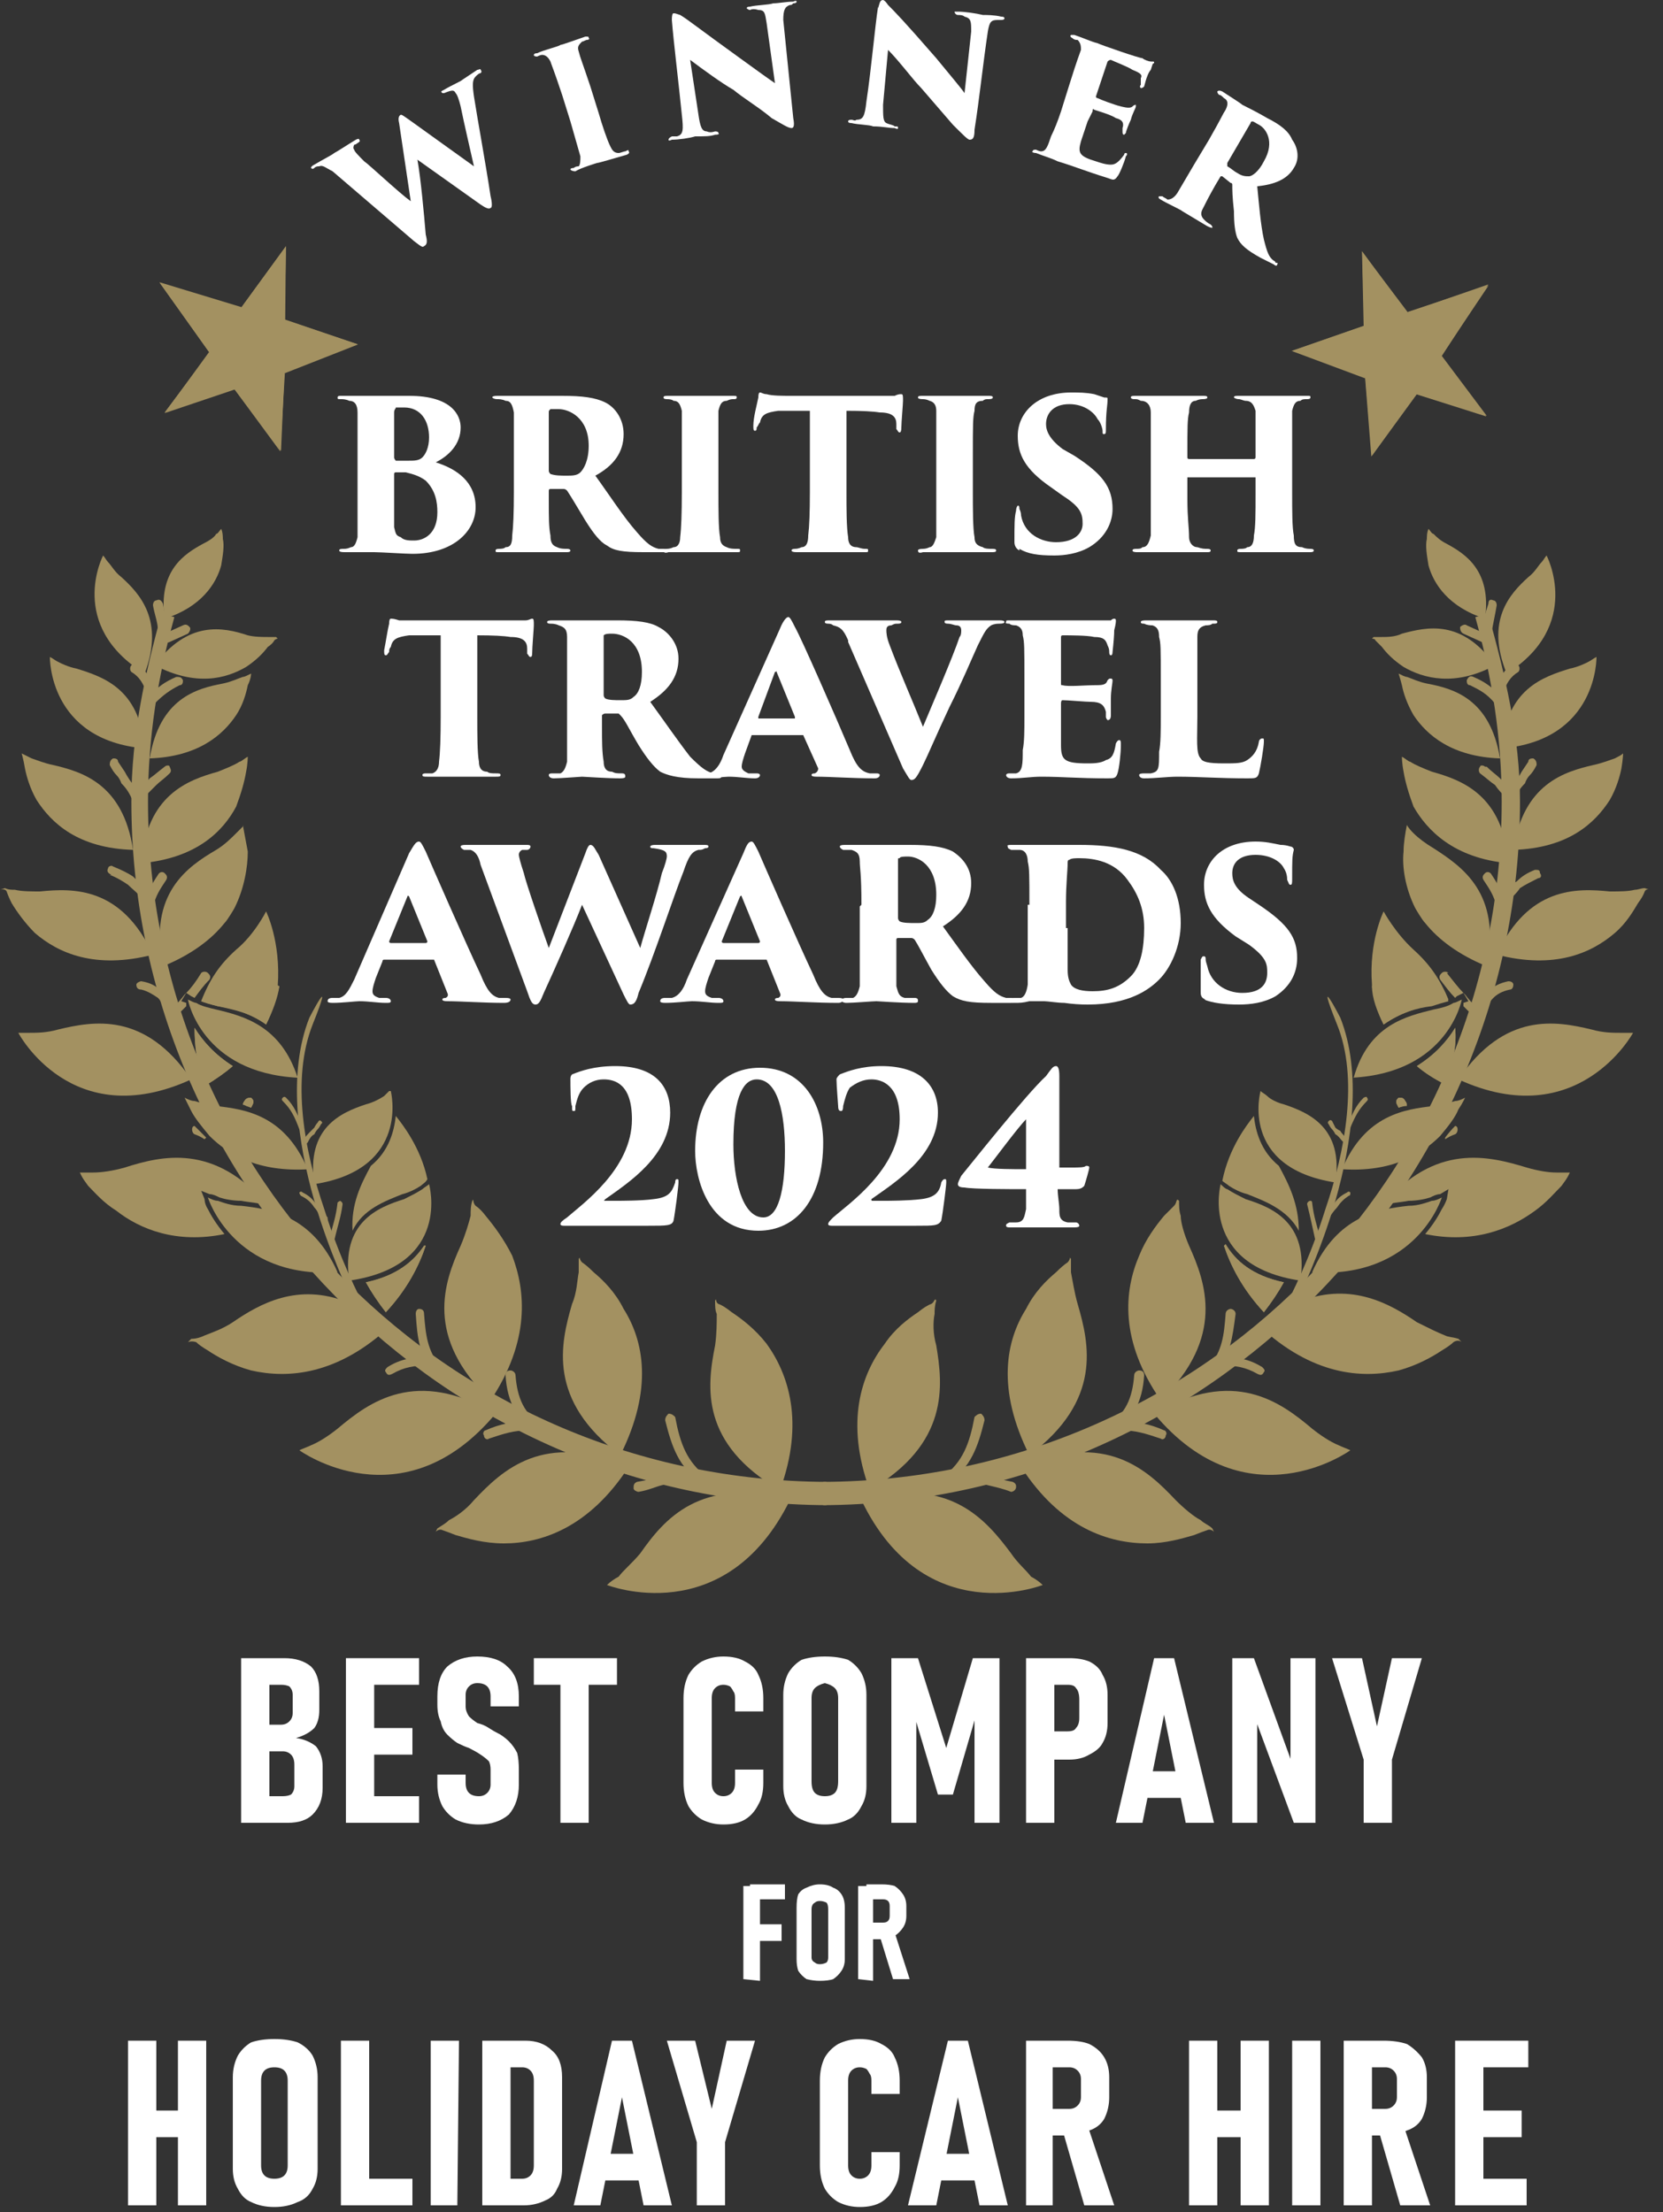 <svg version="1.2" xmlns="http://www.w3.org/2000/svg" viewBox="0 0 100 133" width="200" height="266">
	<rect x="0" y="0" width="100" height="133" fill="#333333" stroke="none"/>
	<title>BTA-svg</title>
	<defs>
		<clipPath clipPathUnits="userSpaceOnUse" id="cp1">
			<path d="m16.85 27.14l0.28-4.7 4.4-1.73-4.38-1.47 0.04-4.43-2.66 3.66-4.94-1.5 2.98 4.2-2.67 3.67 4.21-1.42 2.74 3.72z"/>
		</clipPath>
		<clipPath clipPathUnits="userSpaceOnUse" id="cp2">
			<path d="m77.67 21.1l4.42 1.65 0.37 4.7 2.69-3.75 4.22 1.34-2.72-3.61 2.88-4.29-4.89 1.62-2.73-3.62 0.13 4.44-4.37 1.52z"/>
		</clipPath>
	</defs>
	<style>
		.s0 { fill: #ffffff } 
		.s1 { fill: #a39161;stroke: #a39161;stroke-miterlimit:3.86;stroke-width: .8 } 
		.s2 { fill: #a39161 } 
	</style>
	<g id="Layer 1">
		<g>
			<path class="s0" d="m20 10.3c-0.4-0.2-0.6-0.4-0.8-0.3-0.1 0-0.2 0-0.3 0.1q-0.1 0.1-0.2 0 0-0.1 0.2-0.2c0.5-0.3 1.1-0.6 1.2-0.7 0.2-0.1 0.8-0.5 1.3-0.8q0.2-0.1 0.2 0 0.1 0.1-0.1 0.2c0 0-0.1 0.1-0.2 0.1q-0.1 0.2 0 0.3c0 0.1 0.3 0.4 0.6 0.7 0.3 0.2 2.1 1.9 2.8 2.4l-0.7-4.7q-0.1-0.4 0.1-0.5c0.1 0 0.2 0.1 0.5 0.3l3.9 2.8c-0.2-0.9-0.6-2.6-0.8-3.6-0.1-0.4-0.2-0.7-0.3-0.8-0.1-0.2-0.2-0.2-0.7 0 0 0-0.1 0-0.1 0-0.1-0.1-0.1-0.1 0.1-0.2 0.5-0.3 1-0.5 1.1-0.6 0 0 0.6-0.4 0.9-0.6 0.1 0 0.2-0.1 0.2 0q0.1 0.1 0 0.2c-0.1 0-0.2 0.1-0.3 0.2-0.2 0.2-0.2 0.5-0.1 1.2 0.2 1.3 0.7 4 1 6 0.1 0.4 0.1 0.7 0 0.7-0.1 0.1-0.3 0-0.6-0.2l-3.8-2.7c0.2 1.1 0.4 3.3 0.5 4.5 0.1 0.4 0.1 0.6-0.1 0.7-0.1 0.1-0.2 0-0.6-0.3l-4.9-4.2z"/>
			<path class="s0" d="m33.8 5.7c-0.5-1.5-0.6-1.7-0.7-2q-0.2-0.4-0.5-0.4-0.1 0-0.3 0.1-0.2 0-0.2-0.1c0 0 0-0.1 0.2-0.1 0.4-0.2 1.3-0.4 1.4-0.5 0.1 0 1.2-0.4 1.5-0.5 0.2 0 0.2 0 0.2 0.1 0.1 0 0 0.1-0.1 0.1-0.1 0-0.2 0.1-0.3 0.1-0.2 0.2-0.3 0.3-0.2 0.6 0.1 0.4 0.2 0.6 0.7 2.1l0.5 1.6c0.2 0.7 0.5 1.6 0.7 2 0.1 0.2 0.2 0.4 0.5 0.4 0.1 0 0.3-0.1 0.4-0.1 0.2-0.1 0.2-0.1 0.2 0q0.1 0.1-0.1 0.2c-0.7 0.2-1.7 0.5-1.8 0.5 0 0-1 0.3-1.3 0.5q-0.2 0-0.3-0.1 0-0.1 0.2-0.1 0.1-0.1 0.3-0.1c0.1-0.1 0.1-0.4 0.1-0.6q-0.2-0.7-0.6-2.1c0 0-0.5-1.6-0.5-1.6z"/>
			<path class="s0" d="m40.4 1.2q0-0.4 0.1-0.4c0.1 0 0.1 0 0.4 0.1 0.5 0.3 1.1 0.8 3.6 2.6 1.1 0.8 1.8 1.3 2.1 1.5l-0.5-3.6c-0.1-0.6-0.1-0.8-0.5-0.8q-0.3-0.1-0.5 0c-0.1 0-0.2-0.1-0.2-0.1q0-0.1 0.2-0.1c0.4-0.1 1.1-0.1 1.4-0.2 0.3 0 0.8-0.1 1.2-0.1q0.2-0.1 0.2 0 0 0.1-0.2 0.1c-0.1 0.1-0.1 0.1-0.2 0.1-0.3 0.1-0.4 0.3-0.4 0.9 0.2 2 0.4 3.9 0.6 5.9 0.1 0.5 0 0.6-0.1 0.6-0.2 0-0.5-0.2-1.2-0.6-0.7-0.6-1.7-1.2-2.3-1.7-0.7-0.4-1.8-1.2-2.6-1.8l0.5 3.3c0.1 0.7 0.2 1 0.5 1q0.2 0.1 0.5 0 0.2 0 0.2 0.1 0.1 0.1-0.2 0.1c-0.3 0.1-0.6 0.1-1.2 0.1-0.3 0.1-1 0.2-1.4 0.2q-0.2 0.1-0.2 0 0-0.1 0.2-0.2c0.1 0 0.2 0 0.3 0 0.4-0.1 0.4-0.4 0.3-1.3-0.2-2-0.5-4.4-0.6-5.7z"/>
			<path class="s0" d="m52.8 0.5c0.1-0.3 0.1-0.5 0.3-0.5 0 0 0.1 0 0.3 0.3 0.4 0.4 0.9 0.9 2.9 3.2 0.9 1.1 1.5 1.8 1.7 2.1l0.4-3.7c0-0.6 0-0.8-0.4-0.9-0.1-0.1-0.3-0.1-0.4-0.1-0.1 0-0.2-0.1-0.2-0.2 0 0 0.1 0 0.2 0 0.4 0 1.1 0.1 1.5 0.2 0.2 0 0.7 0 1.1 0.1q0.2 0 0.2 0.1 0 0.1-0.2 0.1c-0.1 0-0.2 0-0.2 0-0.4 0-0.5 0.1-0.6 0.7-0.3 2-0.5 4-0.8 5.9 0 0.5-0.1 0.6-0.3 0.6-0.1 0-0.4-0.3-1-0.9-0.6-0.7-1.3-1.5-1.9-2.2-0.5-0.5-1.3-1.6-2-2.3l-0.3 3.3c0 0.7 0 1 0.2 1.1 0.2 0.1 0.4 0.1 0.5 0.2 0.2 0 0.2 0 0.2 0.1q0 0.1-0.2 0c-0.4 0-0.7-0.1-1.3-0.1-0.2-0.1-0.9-0.1-1.3-0.2q-0.2 0-0.2-0.1 0-0.1 0.2-0.1c0.1 0 0.2 0.1 0.3 0 0.4 0 0.5-0.2 0.6-1.1 0.3-2 0.5-4.4 0.7-5.7z"/>
			<path class="s0" d="m64.3 5.1c0.5-1.6 0.6-1.8 0.7-2.1 0-0.2 0-0.4-0.2-0.6-0.1 0-0.2 0-0.3-0.1q-0.2-0.1-0.1-0.2 0 0 0.2 0c0.6 0.2 1 0.4 1.4 0.5 0.2 0.1 2.5 0.9 2.7 0.9 0.1 0.1 0.4 0.2 0.5 0.2q0.1 0 0.1 0c0.1 0 0.1 0 0.1 0.1-0.1 0-0.1 0.1-0.2 0.4q-0.2 0.2-0.4 1-0.1 0.1-0.2 0.1-0.1-0.1 0-0.2 0-0.2 0-0.4c0.1-0.2 0-0.3-0.5-0.5-0.3-0.2-1.1-0.5-1.3-0.6q-0.1 0-0.2 0.1l-0.7 2.1c0 0 0 0.1 0.1 0.1 0.2 0.1 1 0.4 1.4 0.5 0.4 0.1 0.6 0.1 0.7 0q0.1-0.1 0.2-0.1c0 0 0 0.1 0 0.1 0 0.1-0.2 0.4-0.3 0.8-0.1 0.2-0.3 0.7-0.3 0.8q-0.1 0.1-0.1 0.1c-0.1 0-0.1-0.1-0.1-0.2q0-0.1 0-0.2c0.1-0.3 0-0.5-0.4-0.6-0.3-0.2-1-0.4-1.3-0.5-0.1-0.1-0.1 0-0.1 0.1l-0.3 0.6c-0.1 0.3-0.3 0.9-0.4 1.2-0.2 0.7-0.1 0.9 0.9 1.2 0.3 0.1 0.6 0.2 0.9 0.2 0.3 0 0.5-0.2 0.8-0.6q0-0.1 0.1-0.1c0.1 0 0.1 0.1 0 0.2-0.1 0.4-0.4 1.1-0.5 1.2-0.2 0.3-0.3 0.2-0.6 0.1-1.3-0.4-2-0.7-3-1-0.4-0.2-0.8-0.3-1.3-0.5-0.2 0-0.3-0.1-0.2-0.1 0-0.1 0.1-0.1 0.2-0.1q0.2 0.1 0.3 0.1c0.3 0 0.4-0.3 0.6-0.9 0.2-0.4 0.4-0.9 0.6-1.5l0.5-1.6z"/>
			<path class="s0" d="m72.7 8.4c0.8-1.4 0.8-1.5 1-1.8 0.2-0.4 0.1-0.6-0.1-0.7-0.1-0.1-0.2-0.2-0.3-0.2q-0.1-0.1-0.1-0.2 0.1-0.1 0.3 0c0.3 0.2 1.1 0.7 1.2 0.8 0.2 0.1 1 0.5 1.5 0.8 0.8 0.4 1.3 0.8 1.5 1.3 0.3 0.4 0.5 1.1 0.1 1.7-0.4 0.7-1.2 1-2.2 1.1 0.1 1 0.2 2.3 0.4 3.2 0.2 0.8 0.3 1 0.5 1.2 0.1 0.1 0.2 0.1 0.2 0.2q0.2 0 0.1 0.1c0 0.1-0.1 0.1-0.2 0l-0.8-0.4c-0.9-0.5-1.2-0.8-1.4-1.2q-0.2-0.5-0.2-1.6c-0.1-0.9-0.1-1.3-0.1-1.6q0-0.1-0.1-0.1l-0.5-0.4c0 0-0.1 0-0.1 0l-0.3 0.5c-0.4 0.7-0.6 1.1-0.8 1.5-0.1 0.2-0.1 0.4 0.1 0.6 0.1 0.1 0.2 0.2 0.4 0.3 0.1 0.1 0.1 0.1 0.1 0.2q-0.1 0-0.3-0.1c-0.5-0.3-1.5-0.9-1.5-0.9-0.1-0.1-1-0.5-1.3-0.7q-0.2-0.1-0.1-0.2 0.1 0 0.2 0c0.1 0.1 0.2 0.1 0.3 0.2 0.2 0 0.4-0.1 0.6-0.4q0.3-0.5 1-1.7c0 0 0.9-1.5 0.9-1.5zm1.1 1.4q0 0.1 0 0.2c0.2 0.1 0.4 0.3 0.6 0.4 0.3 0.2 0.5 0.2 0.7 0.2 0.2 0 0.6-0.3 0.9-0.9 0.7-1.2 0.1-2-0.3-2.2-0.2-0.1-0.3-0.2-0.4-0.2 0 0-0.1 0-0.1 0.1l-1.4 2.4z"/>
		</g>
		<g>
			<path class="s0" d="m7.7 132.6v-9.9h1.7v9.9zm0.8-4.1v-1.6h3.3v1.6zm2.2 4.1v-9.9h1.7v9.9z"/>
			<path class="s0" d="m16.5 132.7q-0.8 0-1.4-0.3-0.5-0.2-0.8-0.8-0.3-0.5-0.3-1.2v-5.5q0-0.7 0.3-1.3 0.3-0.5 0.8-0.8 0.6-0.2 1.4-0.2 0.8 0 1.4 0.2 0.6 0.3 0.9 0.8 0.3 0.6 0.3 1.3v5.5q0 0.7-0.3 1.2-0.3 0.6-0.9 0.8-0.6 0.3-1.4 0.3zm0-1.7q0.4 0 0.6-0.2 0.2-0.2 0.2-0.6v-5.1q0-0.4-0.2-0.6-0.2-0.2-0.6-0.2-0.4 0-0.6 0.2-0.2 0.2-0.2 0.6v5.1q0 0.4 0.2 0.6 0.2 0.2 0.6 0.2z"/>
			<path class="s0" d="m20.5 132.6v-9.9h1.7v9.9zm0.7 0v-1.6h3.6v1.6z"/>
			<path class="s0" d="m27.6 122.7l-0.1 9.9h-1.6v-9.9z"/>
			<path class="s0" d="m29 132.6v-9.9h1.7v9.9zm1.1 0v-1.6h1.3q0.3 0 0.5-0.2 0.2-0.2 0.2-0.6v-5.1q0-0.4-0.2-0.6-0.2-0.2-0.5-0.2h-1.3v-1.6h1.5q1 0 1.6 0.6 0.6 0.5 0.6 1.6v5.5q0 0.7-0.3 1.2-0.2 0.5-0.7 0.7-0.6 0.3-1.3 0.3h-1.4z"/>
			<path class="s0" d="m34.5 132.6l2.3-9.9h1.2l2.4 9.9h-1.7l-1.3-6.5-1.3 6.5h-1.6zm1.6-1.5v-1.6h2.7v1.6z"/>
			<path class="s0" d="m45.4 122.7l-1.8 6.1v3.8h-1.7v-3.8l-1.8-6.1h1.7l1 4.1 0.9-4.1h1.7z"/>
			<path class="s0" d="m51.7 132.7q-0.7 0-1.3-0.3-0.5-0.3-0.8-0.8-0.3-0.6-0.3-1.4v-5.1q0-0.8 0.3-1.4 0.3-0.5 0.8-0.8 0.6-0.3 1.3-0.3 0.8 0 1.3 0.3 0.6 0.3 0.8 0.8 0.3 0.6 0.3 1.4v0.8h-1.7v-0.8q0-0.3-0.1-0.4-0.1-0.2-0.2-0.3-0.2-0.1-0.4-0.1-0.3 0-0.5 0.2-0.2 0.2-0.2 0.6v5.1q0 0.4 0.2 0.6 0.2 0.2 0.5 0.2 0.3 0 0.5-0.2 0.2-0.2 0.2-0.6v-0.8h1.7v0.8q0 0.8-0.3 1.3-0.3 0.6-0.8 0.9-0.5 0.3-1.3 0.3z"/>
			<path class="s0" d="m54.6 132.6l2.4-9.9h1.2l2.4 9.9h-1.7l-1.3-6.5-1.3 6.5h-1.7zm1.6-1.5v-1.6h2.7v1.6z"/>
			<path class="s0" d="m61.7 132.6v-9.9h1.6v9.9zm0.8-4.2v-1.6h1.8q0.3 0 0.5-0.2 0.2-0.2 0.2-0.5v-1.1q0-0.3-0.2-0.5-0.2-0.2-0.5-0.2h-1.8v-1.6h1.7q0.8 0 1.3 0.2 0.6 0.3 0.9 0.8 0.3 0.5 0.3 1.2v1.2q0 0.7-0.3 1.3-0.3 0.5-0.9 0.7-0.5 0.3-1.3 0.3c0 0-1.7 0-1.7 0zm2.7 4.2l-1.3-4.5 1.5-0.3 1.6 4.8h-1.8z"/>
			<path class="s0" d="m71.5 132.6v-9.9h1.7v9.9zm0.8-4.1v-1.6h3.3v1.6zm2.3 4.1v-9.9h1.7v9.9z"/>
			<path class="s0" d="m79.4 122.7v9.9h-1.7v-9.9z"/>
			<path class="s0" d="m80.8 132.6v-9.9h1.7v9.9zm0.7-4.2v-1.6h1.8q0.3 0 0.5-0.2 0.2-0.2 0.2-0.5v-1.1q0-0.3-0.2-0.5-0.2-0.2-0.5-0.2h-1.8v-1.6h1.7q0.8 0 1.4 0.2 0.5 0.3 0.9 0.8 0.3 0.5 0.3 1.2v1.2q0 0.7-0.3 1.3-0.3 0.5-0.9 0.7-0.6 0.3-1.4 0.3c0 0-1.7 0-1.7 0zm2.7 4.2l-1.3-4.5 1.5-0.3 1.6 4.8h-1.8z"/>
			<path class="s0" d="m87.5 132.6v-9.9h1.7v9.9zm0.7-8.3v-1.6h3.7v1.6zm0 4.2v-1.6h3.3v1.6zm0 4.1v-1.6h3.6v1.6z"/>
		</g>
		<g>
			<path class="s0" d="m14.5 109.6v-9.9h1.7v9.9zm1 0v-1.6h1.5q0.3 0 0.5-0.1 0.2-0.2 0.2-0.5v-1.3q0-0.4-0.2-0.6-0.2-0.2-0.5-0.2h-1.5v-1.6h1.4q0.3 0 0.5-0.2 0.2-0.2 0.2-0.5v-1.1q0-0.3-0.2-0.5-0.2-0.1-0.5-0.1h-1.4v-1.6h1.6q1 0 1.6 0.5 0.5 0.5 0.5 1.5v1.1q0 0.7-0.3 1.1-0.4 0.4-1.1 0.6 0.7 0.1 1.2 0.5 0.4 0.5 0.4 1.2v1.3q0 1-0.6 1.6-0.5 0.5-1.5 0.5h-1.8z"/>
			<path class="s0" d="m20.8 109.6v-9.9h1.7v9.9zm0.7-8.3v-1.6h3.7v1.6zm0 4.2v-1.6h3.3v1.6zm0 4.1v-1.6h3.7v1.6z"/>
			<path class="s0" d="m28.8 109.7q-0.8 0-1.4-0.3-0.5-0.3-0.8-0.8-0.3-0.6-0.3-1.3v-0.6h1.7v0.5q0 0.4 0.2 0.6 0.2 0.2 0.6 0.2 0.3 0 0.5-0.2 0.2-0.2 0.2-0.5v-0.9q0-0.3-0.1-0.5-0.2-0.2-0.5-0.4-0.3-0.2-0.7-0.4-0.3-0.1-0.7-0.3-0.3-0.2-0.6-0.5-0.3-0.3-0.4-0.8-0.2-0.4-0.2-1v-0.5q0-1.2 0.6-1.8 0.7-0.6 1.8-0.6 1.2 0 1.8 0.6 0.7 0.6 0.7 1.8v0.6h-1.7v-0.6q0-0.4-0.2-0.6-0.2-0.2-0.6-0.2-0.3 0-0.5 0.2-0.2 0.2-0.2 0.5v0.7q0 0.3 0.2 0.6 0.2 0.2 0.5 0.4 0.4 0.1 0.7 0.3 0.3 0.2 0.7 0.4 0.3 0.2 0.5 0.4 0.3 0.3 0.5 0.7 0.1 0.4 0.1 1v0.9q0 1.1-0.6 1.8-0.7 0.6-1.8 0.6z"/>
			<path class="s0" d="m32.1 101.3v-1.6h5v1.6zm1.6 8.3v-9.1h1.7v9.1z"/>
			<path class="s0" d="m43.5 109.7q-0.7 0-1.3-0.3-0.5-0.3-0.8-0.8-0.3-0.6-0.3-1.4v-5.1q0-0.8 0.3-1.4 0.3-0.5 0.8-0.8 0.6-0.3 1.3-0.3 0.8 0 1.3 0.3 0.6 0.3 0.8 0.8 0.3 0.6 0.3 1.4v0.8h-1.7v-0.8q0-0.3-0.1-0.4-0.1-0.2-0.2-0.3-0.2-0.1-0.4-0.1-0.3 0-0.5 0.2-0.2 0.2-0.2 0.6v5.1q0 0.4 0.2 0.6 0.2 0.2 0.5 0.2 0.3 0 0.5-0.2 0.2-0.2 0.2-0.6v-0.8h1.7v0.8q0 0.8-0.3 1.3-0.3 0.6-0.8 0.9-0.5 0.3-1.3 0.3z"/>
			<path class="s0" d="m49.6 109.7q-0.8 0-1.4-0.3-0.5-0.2-0.8-0.8-0.3-0.5-0.3-1.2v-5.5q0-0.7 0.3-1.3 0.3-0.5 0.8-0.8 0.6-0.2 1.4-0.2 0.8 0 1.4 0.2 0.5 0.3 0.8 0.8 0.3 0.6 0.3 1.3v5.5q0 0.7-0.3 1.2-0.3 0.6-0.8 0.8-0.6 0.3-1.4 0.3zm0-1.7q0.4 0 0.6-0.2 0.2-0.2 0.2-0.7v-5q0-0.4-0.2-0.6-0.2-0.2-0.6-0.3-0.4 0.1-0.6 0.3-0.2 0.2-0.2 0.6v5q0 0.5 0.2 0.7 0.2 0.2 0.6 0.2z"/>
			<path class="s0" d="m56.9 105.1l1.6-5.4h1.6v9.9h-1.5v-6.9l0.1 0.4-1.4 4.8h-0.9l-1.4-4.7 0.1-0.5v6.9h-1.5v-9.9h1.6l1.7 5.4z"/>
			<path class="s0" d="m61.7 109.6v-9.9h1.7v9.9zm0.8-3.8v-1.7h1.7q0.4 0 0.5-0.2 0.2-0.2 0.2-0.6v-1.1q0-0.5-0.2-0.7-0.1-0.2-0.5-0.2h-1.7v-1.6h1.8q0.7 0 1.2 0.2 0.6 0.3 0.8 0.8 0.3 0.5 0.3 1.2v1.7q0 0.7-0.3 1.2-0.2 0.4-0.8 0.7-0.5 0.3-1.2 0.3h-1.8z"/>
			<path class="s0" d="m67.1 109.6l2.3-9.9h1.2l2.4 9.9h-1.7l-1.3-6.5-1.3 6.5h-1.6zm1.6-1.5v-1.6h2.7v1.6z"/>
			<path class="s0" d="m74.1 109.6v-9.9h1.3l2.4 6.6-0.2 0.3v-6.9h1.5v9.9h-1.3l-2.3-6.2 0.1-0.3v6.5z"/>
			<path class="s0" d="m85.5 99.7l-1.8 6.1v3.8h-1.7v-3.8l-1.9-6.1h1.8l0.9 4.1 0.9-4.1c0 0 1.8 0 1.8 0z"/>
		</g>
		<g>
			<path class="s0" d="m44.7 119v-5.6h1v5.7zm0.4-4.8v-0.9h2.1v0.9zm0 2.5v-1h1.9v1z"/>
			<path class="s0" d="m49.3 119.1q-0.4 0-0.8-0.1-0.3-0.2-0.5-0.5-0.1-0.3-0.1-0.7v-3.1q0-0.5 0.1-0.8 0.2-0.3 0.5-0.4 0.4-0.2 0.8-0.2 0.5 0 0.8 0.2 0.3 0.1 0.5 0.4 0.2 0.3 0.2 0.8v3.1q0 0.4-0.2 0.7-0.2 0.3-0.5 0.5-0.3 0.1-0.8 0.1zm0-1q0.2 0 0.4-0.1 0.1-0.1 0.1-0.3v-2.9q0-0.3-0.1-0.4-0.2-0.1-0.4-0.1-0.2 0-0.3 0.1-0.2 0.1-0.2 0.4v2.9q0 0.2 0.2 0.3 0.1 0.1 0.3 0.1z"/>
			<path class="s0" d="m51.6 119v-5.6h0.9v5.7zm0.5-2.4v-1h1q0.2 0 0.3-0.1 0.1-0.1 0.1-0.3v-0.6q0-0.2-0.1-0.3-0.1-0.1-0.3-0.1h-1v-0.9h0.9q0.5 0 0.8 0.1 0.3 0.2 0.5 0.5 0.2 0.3 0.2 0.7v0.6q0 0.4-0.2 0.7-0.2 0.3-0.5 0.5-0.3 0.1-0.8 0.2zm1.6 2.4l-0.8-2.6 0.9-0.2 0.9 2.8c0 0-1 0-1 0z"/>
		</g>
		<path class="s1" d="m49.7 89.5c-22.8-0.1-41.2-18.5-41.2-41.3 0-3.9 0.6-7.6 1.6-11.2-1 3.6-1.8 7.3-1.8 11.2 0 22.8 18.6 41.8 41.4 41.9"/>
		<path class="s1" d="m49.5 89.5c22.8-0.1 41.2-18.5 41.2-41.3 0-3.9-0.6-7.6-1.6-11.2 1 3.6 1.9 7.3 1.9 11.2 0 22.8-18.7 41.8-41.5 41.9"/>
		<path fill-rule="evenodd" class="s2" d="m8.5 51.9c0.3-4.1 2.8-5 4.6-5.5 0.5-0.2 1-0.4 1.3-0.6 0.1 0 0.3-0.2 0.5-0.3 0 0 0 0.4-0.1 0.9-0.1 0.6-0.3 1.3-0.6 2.1-0.8 1.5-2.4 3.1-5.7 3.4z"/>
		<path class="s2" d="m10.9 60.2l0.3 0.1v0.2q-0.2 0.2-0.4 0.4c-0.1 0.2-0.3 0.2-0.4 0-0.1-0.1-0.1-0.2 0-0.3q0.4-0.4 0.7-0.8c0 0 0 0 0.1-0.1l-0.3 0.5zm1.2-1.7c0.1-0.1 0.3-0.1 0.4 0 0.1 0.1 0.2 0.2 0.1 0.4-0.4 0.4-0.6 0.7-0.9 1.1l-0.2-0.1-0.3-0.2c0.3-0.3 0.6-0.7 0.9-1.2z"/>
		<path fill-rule="evenodd" class="s2" d="m22 77.1c1.9-0.4 2.9-1.3 3.5-2.2h0.1c-0.4 1.2-1.1 2.6-2.4 4q-0.7-0.9-1.2-1.8zm1.8-10c0.4 0.5 1.5 1.9 1.9 3.8-0.1 0.2-0.3 0.3-0.4 0.4-0.3 0.2-0.7 0.4-1.1 0.5-1 0.4-2.4 0.9-3 2.2-0.1-1.6 0.5-2.8 1.1-3.9 1.1-0.9 1.4-2.1 1.5-3z"/>
		<path class="s2" d="m22 77.1c1.9-0.4 2.9-1.3 3.5-2.2h0.1c-0.4 1.2-1.1 2.6-2.4 4q-0.7-0.9-1.2-1.8z"/>
		<path fill-rule="evenodd" class="s2" d="m23.5 79.7c-3.2 3-6.2 3.2-8.4 2.7-1.1-0.3-2-0.8-2.6-1.2q-0.5-0.3-0.7-0.5c-0.3-0.1-0.5 0-0.5 0l0.2-0.2c0.3 0 0.6-0.1 0.8-0.2 0.5-0.2 1.1-0.4 1.7-0.8 1.6-1.1 3.9-2.4 6.9-1.2l0.1 0.1 0.9 0.8 0.3-0.3q0.7 0.3 1.3 0.8z"/>
		<path class="s2" d="m13.5 74.2c-2.9 0.6-5.1-0.3-6.5-1.4-0.8-0.5-1.3-1.1-1.7-1.5q-0.3-0.4-0.4-0.6-0.1-0.2-0.1-0.2c0.2 0 0.6 0 0.8 0 0.5 0 1.2-0.1 1.9-0.3 2.2-0.7 5.4-1.5 8.6 2.3-0.6-0.2-1.1-0.2-1.6-0.3-0.5 0-1-0.1-1.3-0.2-0.2-0.1-0.4-0.2-0.6-0.2l-0.5-0.2 0.2 0.5c0 0 0 0.3 0.2 0.6 0.2 0.4 0.5 0.9 1 1.5z"/>
		<path fill-rule="evenodd" class="s2" d="m14 64.1q-0.7 0.6-1.7 1.2c-0.5-1.4-0.6-2.5-0.6-3.5 0.5 0.8 1.2 1.6 2.3 2.3zm2.8-4.8c-0.2 0.7-0.4 1.5-0.8 2.3-1-0.7-2.1-1-2.9-1.1-0.4-0.1-0.8-0.2-1-0.3 0.5-1.3 1.4-2.2 2.2-3 0.5 0.8 1.3 1.5 2.5 2.1z"/>
		<path class="s2" d="m14 64.1q-0.7 0.6-1.7 1.2c-0.5-1.4-0.6-2.5-0.6-3.5 0.5 0.8 1.2 1.6 2.3 2.3z"/>
		<path class="s2" d="m16.8 59.3c-0.1 0.7-0.4 1.5-0.8 2.3-0.9-0.7-2-0.9-2.9-1.1-0.4-0.1-0.7-0.2-1-0.3 0.5-1.3 1.1-2.2 2.1-3.1 1.1-0.9 1.8-2.3 1.8-2.3 0 0 0.9 1.8 0.7 4.5z"/>
		<path class="s2" d="m11.5 64.9c-7.2 3.3-10.4-2.8-10.4-2.8 0.2 0 0.5 0 0.7 0 0.4 0 1 0 1.7-0.2 2.1-0.5 5.2-1.1 8 3z"/>
		<path class="s2" d="m14.6 49.6c0.1 0.5 0.2 1.1 0.3 1.6 0 0.9-0.2 2.2-0.8 3.4 0 0-0.4 0.7-0.6 0.9-0.8 1-2 1.9-3.7 2.6-0.9-4.4 1.5-6 3.2-7 0.5-0.3 0.9-0.7 1.2-1 0.1-0.1 0.3-0.3 0.4-0.4z"/>
		<path fill-rule="evenodd" class="s2" d="m9.2 57.4c-3.5 0.9-5.7-0.1-7.1-1.3-0.6-0.6-1.1-1.3-1.4-1.8q-0.2-0.4-0.3-0.7c-0.1-0.2-0.4-0.1-0.4-0.1l0.3-0.1c0.2 0.1 0.4 0.1 0.6 0.1 0.4 0.1 1 0.1 1.5 0.1 2-0.2 4.9-0.3 6.8 3.8z"/>
		<path class="s2" d="m8 51.1c-3.3-0.1-4.9-1.6-5.8-3-0.4-0.7-0.6-1.4-0.7-1.9-0.1-0.6-0.2-0.9-0.2-0.9 0.2 0.1 0.4 0.2 0.6 0.3 0.3 0.1 0.8 0.3 1.3 0.4 1.7 0.4 4.2 1.1 4.8 5.1z"/>
		<path fill-rule="evenodd" class="s2" d="m9 45.6c0.6-3.6 2.8-4.2 4.4-4.5 0.5-0.1 0.9-0.3 1.2-0.4 0.1 0 0.3-0.1 0.5-0.2 0 0 0 0.3-0.2 0.7-0.1 0.5-0.3 1.2-0.7 1.8-0.8 1.2-2.3 2.5-5.2 2.6z"/>
		<path class="s2" d="m8.7 45c-5.8-0.5-5.7-5.5-5.7-5.5 0.2 0.1 0.3 0.2 0.5 0.3 0.2 0.1 0.6 0.3 1.1 0.4 1.6 0.5 3.8 1.2 4.1 4.8z"/>
		<path class="s2" d="m8.7 40.5c-4.7-2.9-2.5-7.1-2.5-7.1 0.1 0.1 0.2 0.3 0.3 0.4 0.2 0.2 0.4 0.6 0.8 0.9 1.1 1 2.6 2.6 1.4 5.8z"/>
		<path class="s2" d="m9.3 40c2-2.7 4.1-2.3 5.6-1.8 0.4 0.1 0.9 0.1 1.2 0.1 0.1 0 0.3 0 0.5 0q0.1 0.1 0.1 0.1c0 0-0.1 0-0.2 0.1q-0.1 0.2-0.4 0.4c-0.3 0.4-0.7 0.8-1.3 1.2-1.2 0.7-3 1.2-5.5-0.1z"/>
		<path class="s2" d="m13.3 31.8c0.1 0.2 0.1 0.5 0.1 0.6 0.1 0.4 0 1-0.1 1.6-0.3 1.1-1.2 2.5-3.4 3.2-0.4-2.9 1.2-3.9 2.3-4.5 0.4-0.2 0.7-0.4 0.8-0.6 0.1 0 0.2-0.2 0.3-0.3z"/>
		<path class="s2" d="m29.5 84.2c-4-3.8-2.8-7.1-1.8-9.3 0.3-0.7 0.5-1.4 0.6-1.8 0-0.3 0-0.6 0.1-0.9 0.1-0.2 0 0.1 0.2 0.3q0.3 0.2 0.6 0.6c0.5 0.6 1.1 1.4 1.6 2.4 0.8 2.1 1.1 5.1-1.3 8.7z"/>
		<path class="s2" d="m29.8 85c-5.6 6.7-11.8 2.2-11.8 2.2 0.2-0.1 0.5-0.2 0.7-0.3 0.5-0.2 1.1-0.6 1.6-1 1.9-1.6 4.7-3.7 9.5-0.9z"/>
		<path class="s2" d="m37.3 87.5c-4.4-3.3-3.6-6.7-2.9-9.1 0.3-0.7 0.3-1.4 0.4-1.9 0-0.2 0-0.5 0-0.8 0.1-0.2 0 0 0.2 0.2q0.3 0.2 0.7 0.6c0.6 0.5 1.3 1.2 1.8 2.2 1.2 1.9 1.8 4.8-0.2 8.8z"/>
		<path fill-rule="evenodd" class="s2" d="m37.8 88.2c-2.4 3.7-5.3 4.6-7.5 4.6-1.2 0-2.2-0.3-2.9-0.5q-0.5-0.2-0.8-0.3c-0.2-0.1-0.4 0.1-0.4 0.1l0.1-0.2c0.3-0.2 0.5-0.3 0.7-0.5 0.4-0.2 1-0.6 1.5-1.2 1.7-1.8 4.2-4.2 9.3-2z"/>
		<path class="s2" d="m30.7 82.4c0.1 0 0.3 0.1 0.3 0.3 0.1 1.3 0.5 2.4 1.7 3 0.2 0.1 0.2 0.3 0.2 0.4-0.1 0.1-0.2 0.2-0.4 0.1-1.4-0.7-2-1.9-2.1-3.5 0-0.2 0.1-0.3 0.3-0.3z"/>
		<path class="s2" d="m29.1 86.3c-0.1-0.1 0-0.3 0.1-0.3 0.9-0.4 1.6-0.5 2.6-0.6 0.2 0 0.3 0.1 0.3 0.3 0 0.1-0.1 0.3-0.3 0.3-0.9 0-1.5 0.2-2.4 0.5-0.1 0.1-0.3 0-0.3-0.2z"/>
		<path class="s2" d="m25.2 78.7c0.2 0 0.3 0.1 0.3 0.3 0.1 1.3 0.2 2.2 1 3.2 0.1 0.2 0.1 0.3 0 0.4-0.1 0.1-0.3 0.1-0.4 0-0.9-1.2-1-2.1-1.1-3.6 0-0.2 0.1-0.3 0.2-0.3z"/>
		<path class="s2" d="m23.2 82.5c-0.1-0.1 0-0.2 0.1-0.3 0.8-0.5 1.5-0.6 2.5-0.6 0.2 0 0.3 0.1 0.3 0.3 0 0.1-0.1 0.2-0.3 0.2-0.9 0-1.5 0.1-2.2 0.5-0.2 0.1-0.3 0.1-0.4-0.1z"/>
		<path class="s2" d="m14.6 66.5q0-0.2 0.1-0.3c0.1-0.2 0.3-0.2 0.4-0.2 0.1 0.1 0.2 0.2 0.1 0.4l-0.1 0.2q-0.3-0.1-0.5-0.2z"/>
		<path class="s2" d="m14.6 66.5q0-0.2 0.1-0.3c0.1-0.2 0.3-0.2 0.4-0.2 0.1 0.1 0.2 0.2 0.1 0.4l-0.1 0.2q-0.3-0.1-0.5-0.2z"/>
		<path class="s2" d="m11.7 67.7q0.3 0.3 0.7 0.7l-0.1 0.1q-0.3-0.2-0.6-0.3c-0.2-0.1-0.2-0.5 0-0.5z"/>
		<path class="s2" d="m9.5 60c-0.3-0.2-0.6-0.4-1-0.5-0.2 0-0.3-0.1-0.3-0.3 0-0.1 0.2-0.2 0.3-0.2 0.6 0.1 0.9 0.3 1.2 0.6q0.3 0.2 0.5 0.4 0.2 0.3 0.4 0.6c0.1 0.2 0.1 0.3 0 0.4-0.1 0.1-0.3 0.1-0.4-0.1q-0.2-0.2-0.4-0.4-0.1-0.3-0.3-0.5z"/>
		<path class="s2" d="m6.7 52.6c-0.2-0.1-0.3-0.2-0.2-0.4 0-0.1 0.2-0.2 0.3-0.1 0.5 0.2 0.9 0.4 1.2 0.6 0.3 0.3 0.6 0.6 1 0.9 0.1 0.2 0.1 0.3 0 0.4-0.1 0.1-0.3 0.2-0.4 0.1-0.3-0.4-0.6-0.6-0.9-0.9-0.3-0.2-0.6-0.4-1.1-0.6z"/>
		<path class="s2" d="m9.9 52.5c0.1 0.1 0.2 0.2 0.1 0.4-0.4 0.6-0.6 0.9-0.8 1.6-0.1 0.1-0.2 0.2-0.3 0.1-0.2 0-0.3-0.1-0.2-0.3 0.2-0.7 0.4-1.1 0.8-1.7 0.1-0.2 0.3-0.2 0.4-0.1z"/>
		<path class="s2" d="m9.9 46.1c0.1-0.1 0.3-0.1 0.3 0 0.1 0.2 0.1 0.3 0 0.4-0.3 0.3-0.6 0.5-0.8 0.7-0.3 0.3-0.5 0.5-0.8 0.8-0.1 0.1-0.3 0.1-0.4 0-0.1-0.1-0.1-0.2 0-0.4q0.5-0.4 0.8-0.8c0.3-0.2 0.5-0.4 0.9-0.7z"/>
		<path class="s2" d="m7 46.6q-0.2-0.2-0.4-0.6c0-0.1 0-0.3 0.2-0.4 0.1 0 0.3 0 0.3 0.2q0.2 0.3 0.4 0.6 0.1 0.2 0.3 0.5c0.2 0.3 0.5 0.6 0.7 1.1 0.1 0.1 0 0.3-0.1 0.3-0.2 0.1-0.3 0-0.4-0.1-0.2-0.5-0.4-0.8-0.7-1.1q-0.1-0.3-0.3-0.5z"/>
		<path class="s2" d="m11 40.9c0 0.1 0 0.3-0.2 0.3-0.6 0.3-1 0.6-1.5 1.1-0.2 0.1-0.3 0.1-0.4 0-0.1-0.1-0.2-0.3 0-0.4 0.6-0.6 1-0.9 1.7-1.2 0.2 0 0.3 0 0.4 0.2z"/>
		<path class="s2" d="m7.9 40c0.1-0.1 0.2-0.2 0.4-0.1 0.5 0.5 0.8 0.9 1 1.5 0.1 0.2 0 0.3-0.1 0.4-0.2 0-0.3 0-0.4-0.2-0.2-0.5-0.4-0.9-0.9-1.2-0.1-0.1-0.1-0.3 0-0.4z"/>
		<path class="s2" d="m11.4 37.7c0.1 0.1 0 0.3-0.1 0.4l-1.1 0.5c-0.2 0.1-0.3 0-0.4-0.1-0.1-0.1 0-0.3 0.1-0.4l1.1-0.5c0.2-0.1 0.3 0 0.4 0.1z"/>
		<path class="s2" d="m9.4 36.1c0.2-0.1 0.3 0 0.4 0.2 0.1 0.6 0.2 1 0.2 1.7 0 0.1-0.1 0.2-0.2 0.2-0.2 0-0.3 0-0.3-0.2 0-0.6-0.2-1-0.3-1.6 0-0.2 0.1-0.3 0.2-0.3z"/>
		<path class="s2" d="m18.8 61.6c-1.3 3.3-0.5 7.6 0.7 11.1 0.9 2.9 2.1 5.3 2.5 6l-0.1 0.1-0.7-0.6c-0.2-0.4-1.4-2.9-2.3-6-1-3.5-1.6-7.7-0.3-11 0 0 1.6-3.1 0.2 0.4z"/>
		<path class="s2" d="m25.8 71.2c0 0 1.4 4.9-4.8 5.8-0.5-3.5 1.7-4.4 3.3-4.9 0.4-0.2 0.8-0.4 1.1-0.6 0.1-0.1 0.3-0.2 0.4-0.3z"/>
		<path class="s2" d="m20.3 76.5c-6.3 0.4-7.8-4.5-7.8-4.5 0.2 0.1 0.4 0.2 0.6 0.2 0.3 0.1 0.8 0.3 1.4 0.3 1.8 0.2 4.3 0.6 5.8 4z"/>
		<path class="s2" d="m23.5 65.6c0 0 1.2 4.7-4.6 5.6-0.5-3.4 1.6-4.3 3.1-4.8 0.4-0.1 0.8-0.3 1.1-0.5 0.1-0.1 0.2-0.2 0.3-0.3z"/>
		<path class="s2" d="m18.6 70.3c-3.1 0.2-4.9-0.9-6-2-0.5-0.6-0.9-1.1-1.1-1.5q-0.2-0.4-0.3-0.6-0.1-0.2-0.1-0.2c0.2 0.1 0.4 0.2 0.6 0.2 0.3 0.1 0.8 0.2 1.3 0.3 1.7 0.2 4.1 0.5 5.5 3.8z"/>
		<path class="s2" d="m17.9 64.8c-5.8-0.3-6.6-4.7-6.6-4.7 0.2 0.1 0.4 0.2 0.5 0.2 0.3 0.2 0.8 0.3 1.2 0.4 1.7 0.4 3.9 1 4.9 4.1z"/>
		<path class="s2" d="m20.4 72.2c0.1 0 0.2 0.1 0.2 0.2-0.1 0.8-0.3 1.3-0.5 2.2 0 0.1-0.1 0.1-0.2 0.1q-0.1 0-0.1-0.2c0.2-0.8 0.4-1.3 0.5-2.2 0 0 0.1-0.1 0.2-0.1z"/>
		<path class="s2" d="m18.1 71.9q-0.1-0.1-0.1-0.2 0.1-0.1 0.2 0c0.4 0.2 0.6 0.4 0.8 0.7 0.2 0.2 0.4 0.5 0.7 0.8q0 0.2 0 0.2-0.2 0.1-0.2 0c-0.3-0.3-0.4-0.6-0.6-0.8-0.2-0.3-0.4-0.5-0.8-0.7z"/>
		<path class="s2" d="m18.9 67.8q0.1-0.2 0.2-0.3 0.1-0.2 0.2-0.1c0.1 0.1 0.1 0.1 0 0.2q-0.1 0.2-0.2 0.3-0.1 0.1-0.2 0.3c-0.2 0.1-0.3 0.3-0.4 0.5-0.1 0.1-0.2 0.1-0.2 0.1q-0.1-0.1-0.1-0.2c0.2-0.3 0.3-0.4 0.5-0.6q0.1-0.1 0.2-0.2z"/>
		<path class="s2" d="m17 66q0.1-0.1 0.2 0c0.5 0.5 0.7 1 1 1.8q0.1 0.1 0 0.1-0.2 0.1-0.2 0c-0.3-0.8-0.5-1.2-1-1.7q-0.1-0.1 0-0.2z"/>
		<g>
			<path class="s2" d="m16.9 27.1l0.2-4.7 4.4-1.7-4.4-1.5 0.1-4.4-2.7 3.7-4.9-1.5 3 4.2-2.7 3.6 4.2-1.4 2.8 3.7z"/>
			<g id="Clip-Path" clip-path="url(#cp1)">
				<g>
					<path class="s2" d="m14.5 18.2l0.6 2.8-5.9-4.3 5.3 1.5z"/>
					<path class="s2" d="m17.4 19l-2.3 2 2.2-6.5 0.1 4.5z"/>
					<path class="s2" d="m14.5 18.2l0.6 2.8 2.2-6.5-2.8 3.7z"/>
					<path class="s2" d="m17.4 19l-2.3 2 6.8-0.3-4.5-1.7z"/>
					<path class="s2" d="m21.9 20.7l-6.8 0.3 2.4 1.7 4.4-2z"/>
					<path class="s2" d="m17.5 22.7l-2.4-1.7 1.9 6.8 0.5-5.1z"/>
					<path class="s2" d="m17 27.8l-1.9-6.8-1.1 2.8 3 4z"/>
					<path class="s2" d="m14 23.8l1.1-2.8-5.4 4 4.3-1.2z"/>
					<path class="s2" d="m9.7 25l5.4-4-2.7 0.2-2.7 3.8z"/>
					<path class="s2" d="m12.4 21.2l2.7-0.2-5.9-4.3 3.2 4.5z"/>
				</g>
			</g>
		</g>
		<g>
			<path class="s2" d="m77.7 21.1l4.4 1.6 0.4 4.7 2.7-3.7 4.2 1.3-2.7-3.6 2.8-4.3-4.9 1.7-2.7-3.7 0.1 4.5-4.3 1.5z"/>
			<g id="Clip-Path" clip-path="url(#cp2)">
				<g>
					<path class="s2" d="m87 21.5l-2.9-0.3 5.9-4.4-3 4.7z"/>
					<path class="s2" d="m85.3 24.1l-1.2-2.9 5.6 4-4.4-1.2z"/>
					<path class="s2" d="m87 21.5l-2.9-0.3 5.6 4-2.7-3.7z"/>
					<path class="s2" d="m85.3 24.1l-1.2-2.9-1.7 6.6 2.9-3.8z"/>
					<path class="s2" d="m82.4 27.8l1.7-6.6-2.4 1.8 0.7 4.8z"/>
					<path class="s2" d="m81.7 23l2.4-1.8-7.1-0.1 4.7 1.9z"/>
					<path class="s2" d="m77 21.1l7.1 0.1-2.4-1.9-4.7 1.8z"/>
					<path class="s2" d="m81.7 19.3l2.4 1.9-2.3-6.3-0.1 4.4z"/>
					<path class="s2" d="m81.8 14.9l2.3 6.3 0.6-2.6-2.9-3.7z"/>
					<path class="s2" d="m84.7 18.6l-0.6 2.6 5.8-4.4-5.2 1.8z"/>
				</g>
			</g>
		</g>
		<path class="s2" d="m46.9 89.6c-4.8-2.8-4.4-6.2-3.9-8.7 0.1-0.7 0.1-1.4 0.1-1.9-0.1-0.2-0.1-0.5-0.1-0.8 0.1-0.2 0 0.1 0.2 0.2q0.3 0.1 0.8 0.5c0.6 0.4 1.4 1 2.1 1.9 1.3 1.8 2.3 4.7 0.8 8.8z"/>
		<path class="s2" d="m36.5 95.3c0.2-0.2 0.5-0.4 0.7-0.5 0.3-0.4 0.8-0.8 1.3-1.4 1.4-2 3.6-4.7 9-3.2-3.9 7.9-11 5.1-11 5.1z"/>
		<path class="s2" d="m40.2 85c0.2 0 0.3 0.1 0.4 0.2 0.3 1.6 0.7 2.7 1.9 3.6 0.1 0.1 0.1 0.2 0.1 0.3-0.1 0.2-0.3 0.2-0.4 0.1-1.4-1-1.8-2.2-2.2-3.8 0-0.2 0.1-0.3 0.2-0.4z"/>
		<path class="s2" d="m38.4 89.7c-0.1 0-0.3-0.1-0.3-0.2 0-0.2 0-0.3 0.2-0.4 0.6-0.1 1-0.2 1.4-0.3 0.4-0.1 0.9-0.2 1.4-0.2 0.2 0 0.3 0.1 0.3 0.2 0 0.2-0.1 0.3-0.3 0.3-0.5 0.1-0.9 0.1-1.3 0.2-0.4 0.1-0.8 0.3-1.4 0.4z"/>
		<path fill-rule="evenodd" class="s2" d="m90.7 51.9c-0.3-4.1-2.8-5-4.6-5.5-0.5-0.2-1-0.4-1.3-0.6-0.1 0-0.3-0.2-0.5-0.3 0 0 0 0.4 0.1 0.9 0.1 0.6 0.3 1.3 0.6 2.1 0.8 1.4 2.4 3.1 5.7 3.4z"/>
		<path class="s2" d="m88.3 60.2l-0.3-0.5c0.1 0.1 0.1 0.1 0.1 0.1q0.3 0.4 0.7 0.8c0.1 0.1 0.1 0.2 0 0.3-0.1 0.2-0.3 0.2-0.4 0q-0.2-0.2-0.4-0.4v-0.2l0.3-0.1zm-1.3-1.7c0.4 0.5 0.7 0.9 1 1.2l-0.4 0.2-0.1 0.1c-0.3-0.3-0.6-0.7-0.9-1.1-0.1-0.2 0-0.3 0.1-0.4 0.1-0.1 0.3-0.1 0.4 0z"/>
		<path fill-rule="evenodd" class="s2" d="m77.2 77.1q-0.5 0.9-1.2 1.8c-1.3-1.4-2-2.8-2.4-4h0.1c0.6 0.9 1.6 1.8 3.5 2.2zm-1.8-10c0.1 0.9 0.4 2.1 1.5 3 0.6 1.1 1.2 2.3 1.2 3.9-0.7-1.3-2.1-1.8-3.1-2.2-0.4-0.1-0.8-0.3-1.1-0.5-0.1-0.1-0.3-0.2-0.4-0.3 0.4-2 1.5-3.4 1.9-3.9z"/>
		<path class="s2" d="m77.2 77.1c-1.9-0.4-2.9-1.3-3.5-2.3l-0.1 0.1c0.4 1.2 1.1 2.6 2.4 4q0.7-0.9 1.2-1.8z"/>
		<path fill-rule="evenodd" class="s2" d="m75.7 79.7c3.2 3 6.2 3.2 8.4 2.7 1.1-0.3 2-0.8 2.6-1.2q0.5-0.3 0.7-0.5c0.3-0.2 0.5 0 0.5 0l-0.2-0.2c-0.3-0.1-0.6-0.1-0.8-0.2-0.5-0.2-1.1-0.5-1.7-0.8-1.6-1.1-3.9-2.4-6.9-1.3l-0.1 0.2-0.9 0.7-0.3-0.2q-0.7 0.3-1.3 0.8z"/>
		<path class="s2" d="m85.7 74.2c2.9 0.6 5.1-0.3 6.6-1.4 0.7-0.5 1.2-1.1 1.6-1.5q0.3-0.4 0.4-0.6 0.1-0.2 0.1-0.2c-0.2 0-0.5 0-0.8 0-0.5 0-1.1-0.1-1.8-0.3-2.3-0.7-5.5-1.5-8.7 2.3 0.6-0.2 1.1-0.2 1.6-0.3 0.5 0 1-0.1 1.3-0.2 0.2-0.1 0.4-0.2 0.6-0.2l0.5-0.3-0.1 0.6c0 0-0.1 0.3-0.3 0.6-0.2 0.4-0.5 0.9-1 1.5z"/>
		<path fill-rule="evenodd" class="s2" d="m85.2 64.1c1.1-0.7 1.8-1.5 2.3-2.3 0.1 1-0.1 2.1-0.6 3.4q-1-0.5-1.7-1.1zm-2.7-4.8c1.1-0.6 1.9-1.3 2.4-2.1 0.8 0.8 1.8 1.7 2.2 3q-0.4 0.1-1 0.3c-0.9 0.1-1.9 0.4-2.9 1.1-0.4-0.8-0.6-1.6-0.7-2.3z"/>
		<path class="s2" d="m85.2 64.1q0.7 0.6 1.7 1.1c0.5-1.3 0.7-2.4 0.6-3.4-0.4 0.8-1.2 1.6-2.3 2.3z"/>
		<path class="s2" d="m82.5 59.3c0 0.7 0.3 1.5 0.7 2.3 1-0.7 2-1 2.9-1.2 0.4 0 0.8-0.2 1-0.3-0.5-1.2-1.1-2.1-2.1-3-1.1-1-1.8-2.3-1.8-2.3 0 0-0.9 1.8-0.7 4.4z"/>
		<path class="s2" d="m87.7 64.9c7.2 3.3 10.5-2.8 10.5-2.8-0.3 0-0.6 0-0.8 0-0.4 0-1 0-1.7-0.2-2.1-0.5-5.2-1.1-8 3z"/>
		<path class="s2" d="m84.6 49.6c-0.1 0.5-0.2 1.1-0.2 1.6-0.1 0.9 0.1 2.2 0.7 3.4 0 0 0.4 0.7 0.6 0.9 0.8 1 2 1.9 3.7 2.6 0.9-4.4-1.5-6-3.2-7.1-0.5-0.3-0.9-0.6-1.2-0.9-0.1-0.1-0.3-0.3-0.4-0.5z"/>
		<path fill-rule="evenodd" class="s2" d="m90 57.4c3.5 0.9 5.7-0.1 7.1-1.3 0.7-0.6 1.1-1.3 1.4-1.8q0.3-0.4 0.4-0.7c0.1-0.2 0.3-0.1 0.3-0.1l-0.3-0.1c-0.2 0-0.4 0.1-0.6 0.1-0.4 0.1-0.9 0.1-1.5 0.1-2-0.2-4.9-0.3-6.8 3.8z"/>
		<path class="s2" d="m91 51.1c3.3-0.1 4.9-1.6 5.8-3 0.4-0.7 0.6-1.4 0.7-1.9 0.1-0.6 0.1-0.9 0.1-0.9-0.1 0.1-0.3 0.2-0.5 0.3-0.3 0.1-0.8 0.3-1.3 0.4-1.7 0.4-4.2 1.1-4.8 5.1z"/>
		<path fill-rule="evenodd" class="s2" d="m90.2 45.6c-0.6-3.6-2.8-4.2-4.4-4.5-0.5-0.1-0.9-0.3-1.2-0.4-0.1 0-0.3-0.1-0.5-0.2 0 0 0.1 0.3 0.2 0.7 0.1 0.5 0.3 1.1 0.7 1.8 0.8 1.2 2.3 2.5 5.2 2.6z"/>
		<path class="s2" d="m90.3 45c5.8-0.5 5.7-5.5 5.7-5.5-0.2 0.1-0.3 0.2-0.5 0.3-0.2 0.1-0.6 0.3-1.1 0.4-1.6 0.5-3.8 1.2-4.1 4.8z"/>
		<path class="s2" d="m90.6 40.5c4.6-2.9 2.4-7.1 2.4-7.1-0.1 0.1-0.2 0.3-0.3 0.4-0.2 0.2-0.4 0.6-0.8 0.9-1.1 1-2.6 2.6-1.3 5.8z"/>
		<path class="s2" d="m89.9 40c-2-2.8-4.1-2.3-5.6-1.9-0.4 0.2-0.9 0.2-1.2 0.2-0.1 0-0.3 0-0.5 0q-0.1 0.1-0.1 0.1c0 0 0.2 0 0.2 0.1q0.2 0.2 0.4 0.4c0.3 0.4 0.7 0.8 1.3 1.2 1.2 0.7 3.1 1.2 5.5-0.1z"/>
		<path class="s2" d="m85.9 31.8c-0.1 0.2-0.1 0.5-0.1 0.6-0.1 0.4 0 1 0.1 1.6 0.3 1.1 1.2 2.5 3.4 3.2 0.4-2.9-1.2-3.9-2.3-4.5-0.4-0.2-0.6-0.4-0.8-0.6-0.1 0-0.2-0.2-0.3-0.3z"/>
		<path class="s2" d="m69.8 84.2c3.9-3.8 2.7-7.1 1.7-9.3-0.3-0.7-0.5-1.4-0.5-1.8-0.1-0.3-0.1-0.6-0.1-0.9-0.2-0.2-0.1 0.1-0.3 0.3q-0.2 0.2-0.6 0.6c-0.5 0.6-1.1 1.4-1.5 2.4-0.9 2.1-1.2 5.1 1.3 8.7z"/>
		<path class="s2" d="m69.4 85c5.6 6.7 11.8 2.2 11.8 2.2-0.2-0.1-0.5-0.2-0.7-0.3-0.5-0.2-1.1-0.6-1.6-1-1.9-1.6-4.7-3.7-9.5-0.9z"/>
		<path class="s2" d="m61.9 87.5c4.4-3.3 3.6-6.7 2.9-9.1-0.2-0.7-0.3-1.4-0.4-1.9 0-0.2 0-0.5 0-0.8-0.1-0.2 0 0-0.2 0.2q-0.3 0.2-0.7 0.6c-0.6 0.5-1.3 1.2-1.8 2.2-1.2 1.9-1.8 4.8 0.2 8.8z"/>
		<path fill-rule="evenodd" class="s2" d="m61.4 88.2c2.4 3.7 5.3 4.6 7.6 4.6 1.1 0 2.1-0.3 2.8-0.5q0.5-0.2 0.8-0.3c0.2-0.1 0.4 0.1 0.4 0.1l-0.1-0.2c-0.2-0.2-0.5-0.3-0.7-0.5-0.4-0.2-1-0.7-1.5-1.2-1.7-1.8-4.2-4.2-9.3-2z"/>
		<path class="s2" d="m68.5 82.4c-0.1 0-0.3 0.1-0.3 0.3-0.1 1.3-0.5 2.4-1.7 3-0.2 0.1-0.2 0.3-0.2 0.4 0.1 0.1 0.2 0.2 0.4 0.1 1.4-0.7 2-1.9 2.1-3.5 0-0.2-0.1-0.3-0.3-0.3z"/>
		<path class="s2" d="m70.1 86.3c0.1-0.1 0-0.3-0.1-0.3-0.9-0.4-1.6-0.5-2.6-0.6-0.2 0-0.3 0.1-0.3 0.3 0 0.1 0.1 0.3 0.3 0.3 0.9 0 1.5 0.2 2.4 0.5 0.1 0.1 0.3 0 0.3-0.2z"/>
		<path class="s2" d="m74 78.7c-0.1 0-0.3 0.1-0.3 0.3-0.1 1.3-0.2 2.2-1 3.2-0.1 0.2-0.1 0.3 0 0.4 0.1 0.1 0.3 0.1 0.4 0 0.9-1.2 1-2.1 1.2-3.6 0-0.2-0.2-0.3-0.3-0.3z"/>
		<path class="s2" d="m76 82.5c0.1-0.1 0-0.2-0.1-0.3-0.8-0.5-1.5-0.6-2.5-0.6-0.1 0-0.2 0.1-0.2 0.3 0 0.1 0.1 0.2 0.2 0.2 0.9 0 1.5 0.1 2.2 0.5 0.2 0.1 0.3 0.1 0.4-0.1z"/>
		<path class="s2" d="m84.6 66.5q-0.2 0-0.5 0.1l-0.1-0.2c-0.1-0.2 0-0.3 0.1-0.4 0.2 0 0.3 0 0.4 0.2q0.1 0.1 0.1 0.3z"/>
		<path class="s2" d="m84.6 66.5q0-0.2-0.1-0.3c-0.1-0.2-0.2-0.2-0.4-0.2-0.1 0.1-0.2 0.2-0.1 0.4l0.1 0.2q0.3-0.1 0.5-0.2z"/>
		<path class="s2" d="m87.5 67.7q-0.3 0.3-0.6 0.7v0.1q0.3-0.2 0.6-0.3c0.2-0.1 0.2-0.5 0-0.5z"/>
		<path class="s2" d="m89.8 60c0.2-0.2 0.5-0.4 1-0.5 0.1 0 0.2-0.1 0.2-0.3 0-0.1-0.1-0.2-0.3-0.2-0.5 0.1-0.9 0.3-1.2 0.6q-0.3 0.2-0.5 0.4-0.2 0.3-0.4 0.6c-0.1 0.2-0.1 0.3 0 0.4 0.1 0.1 0.3 0.1 0.4-0.1q0.2-0.2 0.4-0.4 0.2-0.3 0.4-0.5z"/>
		<path class="s2" d="m92.5 52.8c0.2 0 0.2-0.2 0.1-0.3 0-0.2-0.1-0.2-0.3-0.2-0.5 0.2-0.8 0.4-1.1 0.7-0.4 0.2-0.7 0.5-1 0.9-0.2 0.1-0.2 0.3-0.1 0.4 0.1 0.1 0.3 0.1 0.4 0 0.4-0.3 0.7-0.6 0.9-0.9 0.3-0.2 0.7-0.4 1.1-0.6z"/>
		<path class="s2" d="m89.3 52.5c-0.1 0.1-0.2 0.2-0.1 0.4 0.4 0.6 0.6 0.9 0.8 1.6 0.1 0.1 0.2 0.2 0.4 0.1 0.1 0 0.2-0.1 0.1-0.3-0.2-0.7-0.4-1.1-0.8-1.7-0.1-0.2-0.3-0.2-0.4-0.1z"/>
		<path class="s2" d="m89.3 46.1c-0.1-0.1-0.3-0.1-0.3 0-0.1 0.1-0.1 0.3 0 0.4 0.4 0.3 0.6 0.5 0.9 0.7 0.2 0.3 0.4 0.5 0.7 0.8 0.2 0.1 0.3 0.1 0.4 0 0.1-0.1 0.2-0.3 0-0.4-0.3-0.3-0.5-0.5-0.8-0.8-0.2-0.2-0.5-0.4-0.8-0.7z"/>
		<path class="s2" d="m92 46.6q0.2-0.2 0.4-0.6c0-0.1 0-0.3-0.2-0.4-0.1 0-0.3 0-0.3 0.2q-0.2 0.3-0.4 0.6-0.1 0.2-0.3 0.5c-0.3 0.3-0.5 0.6-0.7 1.1-0.1 0.1 0 0.3 0.1 0.3 0.1 0.1 0.3 0 0.4-0.1 0.2-0.5 0.4-0.8 0.7-1.1q0.1-0.3 0.3-0.5z"/>
		<path class="s2" d="m88.2 40.9c0 0.1 0 0.3 0.2 0.3 0.6 0.3 1 0.5 1.5 1.1 0.2 0.1 0.3 0.1 0.4 0 0.1-0.2 0.2-0.3 0-0.4-0.6-0.6-1-0.9-1.7-1.2-0.2-0.1-0.3 0-0.4 0.2z"/>
		<path class="s2" d="m91.3 40c-0.1-0.1-0.2-0.2-0.4-0.1-0.5 0.5-0.8 0.9-1 1.5-0.1 0.2 0 0.3 0.2 0.4 0.1 0 0.2 0 0.3-0.2 0.2-0.5 0.4-0.9 0.9-1.2 0.1-0.1 0.1-0.3 0-0.4z"/>
		<path class="s2" d="m87.8 37.7c0 0.1 0 0.3 0.2 0.4l1.1 0.5c0.1 0.1 0.3 0 0.3-0.1 0.1-0.1 0.1-0.3-0.1-0.4l-1.1-0.5c-0.1-0.1-0.3 0-0.4 0.1z"/>
		<path class="s2" d="m89.8 36.1c-0.2-0.1-0.3 0-0.3 0.2-0.2 0.6-0.3 1-0.3 1.7 0 0.1 0.1 0.2 0.2 0.2 0.2 0 0.3 0 0.3-0.2 0.1-0.6 0.2-1 0.3-1.6 0-0.2-0.1-0.3-0.2-0.3z"/>
		<path class="s2" d="m80.4 61.6c1.3 3.2 0.5 7.6-0.7 11.1-0.9 2.9-2.1 5.3-2.5 6l0.1 0.1 0.7-0.6c0.2-0.4 1.4-2.9 2.3-6 1-3.5 1.6-7.7 0.3-11 0 0-1.6-3.1-0.2 0.4z"/>
		<path class="s2" d="m73.4 71.2c0 0-1.3 4.9 4.8 5.8 0.5-3.5-1.7-4.4-3.3-4.9-0.4-0.2-0.8-0.4-1.1-0.6-0.1 0-0.3-0.2-0.4-0.3z"/>
		<path class="s2" d="m78.9 76.5c6.3 0.4 7.8-4.5 7.8-4.5-0.2 0.1-0.4 0.2-0.6 0.2-0.3 0.1-0.8 0.3-1.4 0.3-1.8 0.2-4.3 0.6-5.8 4z"/>
		<path class="s2" d="m75.8 65.6c0 0-1.3 4.6 4.5 5.5 0.5-3.3-1.6-4.2-3.1-4.7-0.4-0.1-0.8-0.3-1-0.5-0.1-0.1-0.3-0.2-0.4-0.3z"/>
		<path class="s2" d="m80.7 70.3c3 0.2 4.8-0.9 5.9-2 0.5-0.6 0.9-1.1 1.1-1.6q0.2-0.3 0.3-0.5 0.1-0.2 0.1-0.2c-0.2 0.1-0.4 0.2-0.6 0.2-0.3 0.1-0.8 0.2-1.3 0.3-1.7 0.2-4.1 0.5-5.5 3.8z"/>
		<path class="s2" d="m81.3 64.8c5.8-0.3 6.6-4.7 6.6-4.7-0.2 0.1-0.4 0.2-0.5 0.2-0.3 0.2-0.7 0.3-1.2 0.4-1.6 0.4-3.9 0.9-4.8 4.1z"/>
		<path class="s2" d="m78.8 72.2c-0.1 0-0.2 0.1-0.2 0.2 0.2 0.8 0.3 1.3 0.5 2.2q0.1 0.1 0.2 0.1c0.1 0 0.1-0.1 0.1-0.2-0.2-0.8-0.4-1.3-0.5-2.2 0-0.1-0.1-0.1-0.1-0.1z"/>
		<path class="s2" d="m81.1 71.9c0.1 0 0.1-0.1 0.1-0.2q-0.1-0.1-0.2 0c-0.4 0.2-0.6 0.4-0.8 0.7-0.2 0.2-0.4 0.5-0.6 0.9-0.1 0-0.1 0.1 0 0.2q0.1 0 0.2-0.1c0.2-0.3 0.4-0.6 0.6-0.8 0.2-0.3 0.4-0.5 0.7-0.7z"/>
		<path class="s2" d="m80.3 67.8q-0.1-0.2-0.2-0.4-0.1-0.1-0.2 0-0.1 0.1 0 0.2 0.1 0.2 0.2 0.3 0.1 0.1 0.2 0.3c0.2 0.1 0.3 0.3 0.5 0.5 0 0.1 0.1 0.1 0.1 0.1q0.1-0.1 0.1-0.2c-0.1-0.3-0.3-0.4-0.4-0.6q-0.2-0.1-0.3-0.2z"/>
		<path class="s2" d="m82.2 66q0-0.1-0.2 0c-0.5 0.5-0.7 1-1 1.8q-0.1 0.1 0.1 0.1c0 0 0.1 0 0.1-0.1 0.3-0.7 0.5-1.1 1-1.6q0.1-0.1 0-0.2z"/>
		<path class="s2" d="m52.3 89.6c4.8-2.8 4.4-6.3 4-8.7-0.2-0.7-0.2-1.4-0.1-1.9 0-0.2 0-0.5 0.1-0.8-0.1-0.2-0.1 0.1-0.3 0.2q-0.3 0.1-0.8 0.5c-0.6 0.4-1.4 1-2 1.9-1.4 1.8-2.4 4.7-0.9 8.8z"/>
		<path class="s2" d="m62.7 95.3c-0.2-0.2-0.5-0.4-0.7-0.5-0.3-0.4-0.8-0.8-1.2-1.4-1.5-2-3.7-4.7-9-3.2 3.8 7.9 10.9 5.1 10.9 5.1z"/>
		<path class="s2" d="m59 85c-0.2 0-0.3 0.1-0.4 0.2-0.3 1.6-0.7 2.7-1.9 3.6-0.1 0.1-0.1 0.2-0.1 0.3 0.1 0.2 0.3 0.2 0.4 0.1 1.4-1 1.8-2.2 2.2-3.8 0-0.2-0.1-0.3-0.2-0.4z"/>
		<path class="s2" d="m60.8 89.7c0.1 0 0.3-0.1 0.3-0.3 0-0.1 0-0.2-0.2-0.3-0.5-0.1-1-0.2-1.4-0.3-0.4-0.1-0.8-0.2-1.4-0.2-0.2 0-0.3 0.1-0.3 0.2 0 0.2 0.1 0.3 0.3 0.3 0.5 0 0.9 0.1 1.3 0.2 0.4 0.1 0.9 0.2 1.4 0.4z"/>
		<g>
			<path class="s0" d="m21.5 27.4c0-1.8 0-2.2 0-2.6 0-0.5-0.2-0.7-0.5-0.7-0.2-0.1-0.4-0.1-0.5-0.1-0.2 0-0.2 0-0.2-0.1 0-0.1 0.1-0.1 0.2-0.1 0.8 0 1.4 0 2 0 0.9 0 1.6 0 2.1 0 2.6 0 3.1 1.2 3.1 1.9 0 1-0.7 1.7-1.5 2.1 1.3 0.4 2.4 1.2 2.4 2.7 0 1.4-1.3 2.8-3.8 2.8-0.4 0-1.9-0.1-2.3-0.1-0.5 0-1.1 0-1.8 0q-0.3 0-0.3-0.1c0-0.1 0.1-0.1 0.3-0.1q0.2 0 0.4-0.1c0.2 0 0.3-0.2 0.4-0.6 0-0.7 0-1.5 0-3v-1.9zm2.2 2.1c0 0.6 0 1.5 0 2.2 0.1 0.4 0.1 0.5 0.4 0.6 0.2 0.2 0.5 0.2 0.8 0.2 0.6 0 1.4-0.4 1.4-1.7 0-0.6-0.1-1.3-0.7-1.9-0.4-0.3-0.8-0.4-1.2-0.5-0.2 0-0.5 0-0.6 0q-0.1 0-0.1 0.1v1zm0-2c0 0.1 0.1 0.2 0.1 0.2 0.2 0 0.6 0 0.8 0 0.3 0 0.6 0 0.8-0.2 0.2-0.2 0.4-0.6 0.4-1.2 0-1-0.5-1.8-1.5-1.8q-0.3 0-0.5 0c0 0.1-0.1 0.1-0.1 0.3 0 0 0 2.8 0 2.7z"/>
			<path class="s0" d="m30.9 27.4c0-1.9 0-2.2 0-2.6-0.1-0.5-0.2-0.7-0.5-0.7-0.2-0.1-0.4-0.1-0.5-0.1q-0.2 0-0.3-0.1 0-0.1 0.3-0.1c0.6 0 1.8 0 1.9 0 0.3 0 1.5 0 2 0 1.2 0 2 0.1 2.6 0.4 0.6 0.3 1.1 1 1.1 1.9 0 1.1-0.6 1.9-1.7 2.5 0.8 1.1 1.7 2.5 2.5 3.4 0.6 0.7 0.9 0.9 1.3 1 0.1 0 0.2 0 0.3 0q0.2 0 0.2 0.1c0 0.1-0.1 0.1-0.2 0.1h-1.2c-1.3 0-1.8-0.1-2.2-0.4-0.4-0.2-0.8-0.7-1.3-1.5-0.6-1-0.9-1.5-1.1-1.8q-0.1-0.1-0.2-0.1h-0.8q-0.1 0-0.1 0.1v0.6c0 1 0 1.6 0.1 2.1 0 0.4 0.1 0.6 0.4 0.7 0.2 0.1 0.4 0.1 0.6 0.1 0.2 0 0.2 0.1 0.2 0.1q0 0.1-0.2 0.1c-0.9 0-2.2 0-2.3 0-0.2 0-1.4 0-1.8 0-0.2 0-0.2 0-0.2-0.1q0-0.1 0.2-0.1c0.1 0 0.3 0 0.4-0.1 0.3 0 0.4-0.2 0.4-0.7q0.1-0.8 0.1-2.6v-2.2zm2.1 0.9q0 0.1 0.1 0.2c0.3 0.1 0.6 0.1 1 0.1 0.3 0 0.6 0 0.8-0.2 0.2-0.2 0.5-0.7 0.5-1.6 0-1.7-1.2-2.2-1.8-2.2-0.2 0-0.4 0-0.5 0-0.1 0.1-0.1 0.1-0.1 0.2 0 0 0 3.5 0 3.5z"/>
			<path class="s0" d="m41 27.4c0-1.9 0-2.3 0-2.7-0.1-0.4-0.2-0.6-0.5-0.6q-0.1-0.1-0.4-0.1-0.2 0-0.2-0.1c0-0.1 0.1-0.1 0.3-0.1 0.5 0 1.7 0 1.8 0 0.1 0 1.6 0 2 0 0.3 0 0.3 0 0.3 0.1 0 0.1-0.1 0.1-0.2 0.1-0.1 0-0.2 0-0.4 0.1-0.3 0-0.4 0.2-0.5 0.6 0 0.4 0 0.8 0 2.7v2.2c0 1 0 2.2 0.1 2.7 0 0.3 0.1 0.5 0.4 0.6 0.2 0.1 0.4 0.1 0.6 0.1 0.2 0 0.2 0 0.2 0.1 0 0.1 0 0.1-0.2 0.1-0.9 0-2.2 0-2.3 0-0.1 0-1.4 0-1.8 0q-0.3 0.1-0.3-0.1 0-0.1 0.2-0.1 0.2 0 0.4-0.1c0.3 0 0.4-0.3 0.4-0.6q0.1-0.8 0.1-2.7v-2.2z"/>
			<path class="s0" d="m50.9 29.6c0 1 0 2.1 0.1 2.7 0 0.3 0.1 0.6 0.5 0.6 0.1 0 0.3 0.1 0.5 0.1 0.2 0 0.2 0 0.2 0.1 0 0.1 0 0.1-0.2 0.1-0.9 0-2.1 0-2.3 0-0.2 0-1.4 0-1.8 0q-0.3 0-0.3-0.1 0-0.1 0.2-0.1 0.2 0 0.4-0.1c0.3 0 0.4-0.3 0.4-0.7q0.1-0.8 0.1-2.6v-4.9c-0.5 0-1.3 0-1.9 0-0.7 0.1-1 0.2-1.1 0.7-0.1 0.1-0.1 0.2-0.2 0.3 0 0.1 0 0.2-0.1 0.2-0.1 0-0.1-0.1-0.1-0.3 0-0.5 0.2-1.2 0.3-1.7q0-0.3 0.1-0.3c0.1 0 0.2 0.1 0.4 0.1 0.3 0.1 1 0.1 1.4 0.1h5.5c0.4 0 0.6 0 0.8 0 0.2-0.1 0.3-0.1 0.4-0.1 0.1 0 0.1 0.1 0.1 0.4 0 0.2-0.1 1.3-0.1 1.6q0 0.3-0.1 0.3c-0.1 0-0.1-0.1-0.2-0.2 0-0.2 0-0.2 0-0.3 0-0.4-0.2-0.7-1-0.7q-0.6-0.1-2-0.1v4.9z"/>
			<path class="s0" d="m56.3 27.4c0-1.9 0-2.3 0-2.7q0-0.5-0.4-0.6-0.2-0.1-0.4-0.1-0.3 0-0.3-0.1c0-0.1 0.1-0.1 0.3-0.1 0.5 0 1.7 0 1.8 0 0.1 0 1.6 0 2.1 0 0.2 0 0.3 0 0.3 0.1 0 0.1-0.2 0.1-0.3 0.1-0.1 0-0.2 0-0.3 0.1-0.4 0-0.5 0.2-0.5 0.6-0.1 0.4-0.1 0.8-0.1 2.7v2.2c0 1 0 2.2 0.1 2.7 0 0.3 0.1 0.5 0.5 0.6 0.1 0.1 0.4 0.1 0.5 0.1 0.2 0 0.3 0 0.3 0.1 0 0.1-0.1 0.1-0.3 0.1-0.8 0-2.2 0-2.3 0 0 0-1.4 0-1.8 0q-0.3 0.1-0.3-0.1 0-0.1 0.3-0.1 0.2 0 0.4-0.1c0.2 0 0.3-0.3 0.4-0.6q0-0.8 0-2.7v-2.2z"/>
			<path class="s0" d="m61.3 33.1c-0.2-0.1-0.3-0.3-0.3-0.5 0-1.1 0-1.5 0.1-1.9 0-0.2 0.1-0.3 0.1-0.3 0.1 0 0.1 0.1 0.1 0.2q0.1 0.2 0.1 0.4c0.2 1.1 1.2 1.6 2.1 1.6 1.2 0 1.6-0.6 1.6-1.1 0-0.6-0.1-1-1.2-1.7l-0.7-0.5c-1.6-1.1-2-2-2-3.1 0-1.4 1.2-2.6 3.2-2.6 0.5 0 0.9 0 1.4 0.1q0.3 0.1 0.6 0.2c0.2 0 0.2 0 0.2 0.1 0 0.4-0.1 0.7-0.1 1.8 0 0.2 0 0.3-0.1 0.3-0.1 0-0.1 0-0.1-0.2 0-0.1-0.1-0.5-0.3-0.7-0.2-0.4-0.8-0.9-1.7-0.9-1 0-1.4 0.6-1.4 1.2 0 0.4 0.2 0.9 1 1.5l0.7 0.4c1.7 1.1 2.3 1.9 2.3 3.2 0 0.8-0.4 1.7-1.4 2.3-0.7 0.4-1.5 0.5-2.1 0.5-1 0-1.6-0.1-2.1-0.4z"/>
			<path class="s0" d="m75.4 27.6c0 0 0.1 0 0.1-0.1v-0.2c0-2 0-2.2 0-2.6-0.1-0.3-0.2-0.6-0.6-0.6-0.1 0-0.3-0.1-0.4-0.1-0.2 0-0.3-0.1-0.3-0.1 0-0.1 0.1-0.1 0.3-0.1 0.7 0 1.8 0 2 0 0.1 0 1.5 0 2.1 0 0.2 0 0.2 0 0.2 0.1q0 0.1-0.2 0.1c-0.2 0-0.3 0-0.4 0.1-0.3 0-0.4 0.2-0.5 0.6 0 0.4 0 0.8 0 2.7v2.2c0 1.2 0 2.1 0.1 2.6 0 0.5 0.1 0.7 0.5 0.7 0.2 0.1 0.4 0.1 0.5 0.1q0.2 0 0.2 0.1 0 0.1-0.2 0.1c-0.9 0-2.1 0-2.4 0-0.2 0-1.1 0-1.7 0-0.3 0-0.3 0-0.3-0.1q0-0.1 0.2-0.1c0.1 0 0.3 0 0.4-0.1 0.3 0 0.4-0.3 0.4-0.7 0.1-0.5 0.1-1.3 0.1-2.5v-1c0 0-0.1 0-0.1 0h-3.9c0 0-0.1 0-0.1 0v1.3c0 1.2 0.1 1.7 0.1 2.3 0 0.3 0.2 0.6 0.5 0.6 0.3 0.1 0.4 0.1 0.6 0.1q0.2 0 0.2 0.1c0 0.1-0.1 0.1-0.2 0.1-0.8 0-2.2 0-2.4 0-0.1 0-1.4 0-1.8 0-0.1 0-0.3 0-0.3-0.1q0-0.1 0.2-0.1c0.2 0 0.3 0 0.4-0.1 0.3 0 0.4-0.3 0.5-0.7q0-0.8 0-2.6v-2.2c0-1.9 0-2.2 0-2.6 0-0.4-0.2-0.7-0.6-0.7-0.2-0.1-0.2-0.1-0.4-0.1-0.2 0-0.2-0.1-0.2-0.1 0-0.1 0.1-0.1 0.3-0.1 0.7 0 1.7 0 2 0 0.4 0 1.5 0 2 0 0.2 0 0.3 0 0.3 0.1q0 0.1-0.3 0.1-0.2 0-0.4 0.1c-0.3 0-0.4 0.3-0.4 0.7-0.1 0.4-0.1 0.9-0.1 2.5v0.2q0 0.1 0.1 0.1h3.9z"/>
			<path class="s0" d="m28.7 43.1c0 1 0 2.2 0.1 2.7 0 0.3 0.1 0.6 0.5 0.6 0.1 0.1 0.3 0.1 0.5 0.1 0.2 0 0.3 0 0.3 0.1 0 0.1-0.1 0.1-0.3 0.1-0.9 0-2.1 0-2.3 0-0.2 0-1.4 0-1.8 0-0.2 0-0.3 0-0.3-0.1q0-0.1 0.2-0.1 0.2 0 0.4 0c0.3-0.1 0.4-0.4 0.4-0.7q0.1-0.8 0.1-2.7v-4.9c-0.5 0-1.3 0-1.9 0-0.7 0.1-1 0.2-1.1 0.7-0.1 0.1-0.1 0.2-0.1 0.3-0.1 0.1-0.1 0.2-0.2 0.2-0.1 0-0.1-0.1-0.1-0.3 0.1-0.5 0.2-1.2 0.3-1.6q0-0.3 0.1-0.3c0.1 0 0.2 0 0.5 0.1 0.2 0 0.9 0 1.4 0h5.4c0.4 0 0.6 0 0.8 0 0.2 0 0.3-0.1 0.4-0.1 0.1 0 0.1 0.1 0.1 0.4 0 0.2-0.1 1.3-0.1 1.7q0 0.2-0.1 0.2c-0.1 0-0.1-0.1-0.2-0.2 0-0.2 0-0.2 0-0.3 0-0.4-0.2-0.7-1-0.7q-0.6-0.1-2-0.1z"/>
			<path class="s0" d="m34.1 40.9c0-1.9 0-2.2 0-2.6 0-0.5-0.2-0.6-0.5-0.7-0.2-0.1-0.4-0.1-0.5-0.1q-0.2 0-0.2-0.1 0-0.1 0.3-0.1c0.5 0 1.7 0 1.9 0 0.2 0 1.4 0 2 0 1.2 0 2 0.1 2.5 0.4 0.6 0.3 1.2 1 1.2 1.9 0 1.1-0.6 1.9-1.7 2.6 0.8 1.1 1.7 2.4 2.4 3.3 0.7 0.7 1 0.9 1.4 1 0.1 0 0.2 0 0.3 0q0.2 0 0.2 0.1c0 0.2-0.1 0.2-0.3 0.2h-1.1c-1.3 0-1.9-0.2-2.3-0.4-0.4-0.3-0.8-0.8-1.3-1.6-0.6-1-0.8-1.5-1.1-1.8 0 0-0.1-0.1-0.1-0.1h-0.8q-0.1 0-0.2 0.1v0.7c0 0.9 0 1.5 0.1 2.1 0 0.3 0.1 0.6 0.5 0.6 0.2 0.1 0.3 0.1 0.6 0.1 0.2 0 0.2 0.1 0.2 0.2q0 0.1-0.3 0.1c-0.8 0-2.2-0.1-2.3-0.1-0.1 0-1.3 0.1-1.7 0.1-0.2 0-0.3-0.1-0.3-0.2q0-0.1 0.2-0.1c0.2 0 0.3 0 0.5 0 0.2-0.1 0.3-0.3 0.4-0.7q0-0.8 0-2.7v-2.2zm2.2 0.9q0 0.1 0.1 0.2c0.2 0.1 0.6 0.1 0.9 0.1 0.4 0 0.6 0 0.8-0.2 0.3-0.2 0.5-0.7 0.5-1.5 0-1.8-1.1-2.3-1.8-2.3-0.2 0-0.4 0-0.5 0.1 0 0 0 0 0 0.1 0 0 0 3.5 0 3.5z"/>
			<path class="s0" d="m45.3 44.2q0 0-0.1 0l-0.4 1.1c-0.1 0.3-0.2 0.6-0.2 0.8 0 0.2 0.2 0.3 0.4 0.4 0.2 0 0.4 0 0.5 0 0.2 0 0.2 0.1 0.2 0.1 0 0.1-0.1 0.2-0.3 0.2-0.5 0-1-0.1-1.6-0.1-0.2 0-1 0.1-1.6 0.1q-0.3 0-0.3-0.2 0-0.1 0.3-0.1 0.2 0 0.4 0c0.4-0.1 0.7-0.5 0.9-1.1l3.4-7.6c0.2-0.5 0.4-0.7 0.5-0.7 0.1 0 0.2 0.2 0.4 0.6 0.4 0.7 2.5 5.5 3.3 7.4 0.4 1 0.7 1.3 1.2 1.4 0.1 0 0.2 0 0.4 0q0.2 0 0.2 0.1c0 0.1-0.1 0.2-0.3 0.2-1.3 0-2.7-0.1-3.5-0.1q-0.3 0-0.3-0.1 0-0.1 0.2-0.1 0.2-0.1 0.2-0.3l-0.9-2c0 0 0 0-0.1 0h-2.8zm2.5-1c0 0 0-0.1 0-0.1l-1.1-2.7c0-0.1 0 0-0.1 0l-1 2.7c0 0 0 0.1 0 0.1z"/>
			<path class="s0" d="m51 38.5c-0.3-0.7-0.5-0.8-0.9-0.9q-0.1-0.1-0.3-0.1-0.2 0-0.2-0.1c0-0.1 0.1-0.1 0.3-0.1 0.7 0 1.4 0 1.9 0 0.4 0 1.1 0 2.1 0q0.3 0 0.3 0.1 0 0.1-0.2 0.1c-0.2 0-0.2 0-0.4 0.1-0.3 0-0.3 0.2-0.3 0.3 0 0.1 0 0.4 0.2 0.9 0.6 1.6 1.4 3.4 2 4.9 0.5-1.2 1.8-4.2 2.2-5.4 0.1-0.1 0.1-0.3 0.1-0.4 0-0.2-0.1-0.3-0.3-0.3-0.1 0-0.3-0.1-0.5-0.1q-0.2 0-0.2-0.1c0-0.1 0-0.1 0.3-0.1 0.8 0 1.4 0 1.6 0 0.2 0 1 0 1.4 0q0.3 0 0.3 0.1 0 0.1-0.3 0.1c-0.1 0-0.3 0-0.5 0.1-0.3 0.2-0.4 0.4-0.8 1.2-0.5 1.1-0.9 2.1-1.7 3.7-0.8 1.7-1.3 2.9-1.6 3.5-0.4 0.8-0.5 0.9-0.7 0.9-0.1 0-0.2-0.2-0.5-0.7l-3.3-7.6z"/>
			<path class="s0" d="m61.6 40.9c0-2 0-2.3-0.1-2.7 0-0.3-0.1-0.5-0.4-0.6-0.1 0-0.3 0-0.4-0.1q-0.3 0-0.2-0.1c0-0.1 0-0.1 0.2-0.1 0.7 0 1.3 0 1.9 0 0.3 0 3.3 0 3.5 0 0.3 0 0.6 0 0.7 0q0.1-0.1 0.2-0.1 0.1 0 0.1 0.1c0 0.1 0 0.2-0.1 0.6q0 0.4-0.1 1.3 0 0.2-0.1 0.2-0.1 0-0.1-0.2c0-0.1 0-0.2-0.1-0.4-0.1-0.3-0.2-0.5-0.8-0.5-0.4-0.1-1.5-0.1-1.9-0.1q-0.1 0-0.1 0.1v2.8c0 0.1 0 0.1 0.1 0.1 0.3 0.1 1.4 0 1.8 0 0.6 0 0.8 0 0.9-0.3 0.1-0.1 0.1-0.1 0.2-0.1 0.1 0 0.1 0.1 0.1 0.1 0 0.2-0.1 0.6-0.1 1.1 0 0.3 0 0.9 0 1q0 0.3-0.2 0.3c0 0-0.1-0.1-0.1-0.2q0-0.2 0-0.3c-0.1-0.4-0.3-0.6-0.9-0.6-0.3 0-1.4-0.1-1.7-0.1q-0.1 0-0.1 0.2v0.8c0 0.5 0 1.2 0 1.7 0 0.9 0.2 1.1 1.6 1.1 0.3 0 0.8 0 1.1-0.2 0.4-0.1 0.5-0.4 0.6-1q0.1-0.2 0.2-0.2c0.1 0 0.1 0.1 0.1 0.3 0 0.5-0.1 1.4-0.2 1.7-0.1 0.3-0.2 0.3-0.6 0.3-1.8 0-2.7-0.1-4-0.1-0.6 0-1.1 0.1-1.8 0.1-0.2 0-0.3-0.1-0.3-0.2 0 0 0-0.1 0.2-0.1q0.3 0 0.4 0c0.4-0.1 0.4-0.6 0.4-1.4 0.1-0.5 0.1-1.2 0.1-2v-2.2z"/>
			<path class="s0" d="m72 43.1c0 1.3-0.1 2.2 0.2 2.5 0.1 0.2 0.4 0.3 1.4 0.3 0.7 0 1.1 0 1.4-0.2 0.3-0.2 0.6-0.5 0.7-1.1 0-0.1 0.1-0.2 0.2-0.2 0.1 0 0.1 0 0.1 0.2 0 0.3-0.2 1.5-0.3 1.9-0.1 0.3-0.2 0.3-0.7 0.3-1.7 0-2.9-0.1-4.2-0.1-0.6 0-1.3 0.1-2 0.1-0.2 0-0.3-0.1-0.3-0.2q0-0.1 0.3-0.1 0.2 0 0.4 0c0.5-0.1 0.5-0.3 0.5-1.3 0.1-0.5 0.1-1.3 0.1-2.1v-2.2c0-2 0-2.2-0.1-2.6 0-0.4-0.1-0.6-0.4-0.7-0.1 0-0.3 0-0.5-0.1-0.1 0-0.2 0-0.2-0.1q0-0.1 0.3-0.1c0.7 0 1.4 0 1.9 0 0.1 0 1.6 0 2.1 0 0.2 0 0.3 0 0.3 0.1 0 0.1-0.1 0.1-0.3 0.1-0.1 0.1-0.3 0.1-0.4 0.1-0.4 0.1-0.5 0.3-0.5 0.7 0 0.4 0 0.7 0 2.8v2z"/>
			<path class="s0" d="m23.1 57.7q-0.1 0-0.1 0.1l-0.4 1c-0.1 0.3-0.2 0.6-0.2 0.8 0 0.2 0.1 0.3 0.4 0.4 0.1 0 0.3 0 0.4 0 0.2 0 0.3 0.1 0.3 0.2 0 0.1-0.1 0.1-0.3 0.1-0.5 0-1-0.1-1.6-0.1-0.2 0-1 0.1-1.6 0.1q-0.3 0-0.3-0.1 0-0.2 0.3-0.2 0.2 0 0.4 0c0.4-0.1 0.6-0.5 0.9-1.1l3.3-7.6c0.3-0.5 0.4-0.7 0.6-0.7 0.1 0 0.2 0.2 0.4 0.6 0.3 0.7 2.4 5.5 3.3 7.4 0.4 1 0.7 1.3 1.1 1.4 0.2 0 0.3 0 0.4 0q0.3 0 0.3 0.1c0 0.1-0.1 0.2-0.4 0.2-1.2 0-2.6-0.1-3.4-0.1q-0.3 0-0.3-0.1 0-0.1 0.2-0.1 0.2-0.1 0.1-0.3l-0.8-2c0 0-0.1 0-0.1 0 0 0-2.9 0-2.9 0zm2.5-1c0.1 0 0.1-0.1 0.1-0.1l-1.1-2.7c-0.1-0.1-0.1 0-0.1 0l-1.1 2.7c0 0 0 0.1 0.1 0.1z"/>
			<path class="s0" d="m28.9 52c-0.1-0.5-0.3-0.8-0.6-0.9-0.1 0-0.2 0-0.4 0q-0.2-0.1-0.2-0.2 0-0.1 0.3-0.1c0.8 0 1.6 0 1.8 0 0.3 0 1.2 0 1.9 0q0.2 0 0.2 0.1c0 0.1-0.1 0.2-0.2 0.2-0.1 0-0.2 0-0.3 0q-0.2 0.1-0.2 0.3c0 0.1 0.1 0.5 0.3 1.1 0.1 0.5 1.1 3.4 1.5 4.5l2.2-5.7c0.1-0.3 0.2-0.5 0.3-0.5 0.2 0 0.3 0.3 0.5 0.6l2.5 5.6c0.3-1.1 1-3.2 1.3-4.5 0.2-0.5 0.3-0.9 0.3-1 0-0.3-0.1-0.4-0.8-0.5-0.1 0-0.2 0-0.2-0.1 0 0 0-0.1 0.3-0.1 0.8 0 1.4 0 1.5 0 0.1 0 1 0 1.4 0 0.2 0 0.3 0 0.3 0.1q0 0.1-0.2 0.1c-0.2 0.1-0.2 0.1-0.4 0.1-0.4 0.1-0.6 0.4-0.9 1.3-0.6 1.5-1.7 4.9-2.7 7.3-0.1 0.4-0.2 0.7-0.5 0.7-0.1 0-0.2-0.2-0.4-0.6l-2.5-5.4c-0.5 1.3-1.7 4-2.3 5.3-0.2 0.5-0.3 0.7-0.5 0.7-0.2 0-0.3-0.2-0.5-0.8l-2.8-7.6z"/>
			<path class="s0" d="m43.1 57.7q-0.1 0-0.1 0.1l-0.4 1c-0.1 0.3-0.2 0.6-0.2 0.8 0 0.2 0.1 0.3 0.4 0.4 0.2 0 0.4 0 0.4 0 0.2 0 0.3 0.1 0.3 0.2 0 0.1-0.1 0.1-0.3 0.1-0.5 0-1-0.1-1.6-0.1-0.2 0-1 0.1-1.6 0.1q-0.3 0-0.3-0.1 0-0.2 0.3-0.2 0.2 0 0.4 0c0.4-0.1 0.7-0.5 0.9-1.1l3.4-7.6c0.2-0.5 0.3-0.7 0.5-0.7 0.1 0 0.2 0.2 0.4 0.6 0.3 0.7 2.4 5.5 3.3 7.4 0.4 1 0.7 1.3 1.1 1.4 0.2 0 0.3 0 0.4 0q0.3 0 0.3 0.1c0 0.1-0.1 0.2-0.3 0.2-1.3 0-2.7-0.1-3.5-0.1q-0.3 0-0.3-0.1 0-0.1 0.2-0.1 0.2-0.1 0.1-0.3l-0.8-2c0 0-0.1 0-0.1 0 0 0-2.9 0-2.9 0zm2.5-1c0.1 0 0.1-0.1 0.1-0.1l-1.1-2.7c0-0.1-0.1 0-0.1 0l-1.1 2.7c0 0 0 0.1 0.1 0.1z"/>
			<path class="s0" d="m51.8 54.4c0-1.9-0.1-2.2-0.1-2.6 0-0.5-0.2-0.6-0.5-0.7-0.1 0-0.3 0-0.5 0q-0.2-0.1-0.2-0.2 0-0.1 0.3-0.1c0.5 0 1.7 0 1.9 0 0.3 0 1.5 0 2 0 1.2 0 2 0.1 2.6 0.4 0.6 0.4 1.1 1 1.1 1.9 0 1.1-0.6 1.9-1.7 2.6 0.8 1.1 1.7 2.4 2.5 3.3 0.6 0.7 0.9 0.9 1.3 1 0.1 0 0.2 0 0.3 0q0.2 0 0.2 0.2c0 0.1-0.1 0.1-0.2 0.1h-1.2c-1.3 0-1.8-0.1-2.3-0.4-0.4-0.3-0.8-0.8-1.3-1.6-0.5-0.9-0.8-1.5-1-1.8q-0.1-0.1-0.2-0.1h-0.8q-0.1 0-0.1 0.1v0.7c0 1 0 1.5 0 2.1 0.1 0.3 0.1 0.6 0.5 0.7 0.2 0 0.3 0 0.6 0 0.2 0 0.2 0.1 0.2 0.2q0 0.1-0.2 0.1c-0.9 0-2.2-0.1-2.3-0.1-0.2 0-1.4 0.1-1.8 0.1-0.2 0-0.3-0.1-0.3-0.1q0-0.2 0.3-0.2 0.2 0 0.4 0c0.2-0.1 0.3-0.3 0.4-0.7q0-0.8 0-2.6v-2.2zm2.2 0.8q0 0.1 0.1 0.2c0.2 0.1 0.6 0.1 1 0.1 0.3 0 0.5 0 0.7-0.2 0.3-0.2 0.5-0.7 0.5-1.5 0-1.8-1.1-2.3-1.7-2.3-0.2 0-0.5 0-0.5 0.1-0.1 0-0.1 0-0.1 0.1 0 0 0 3.5 0 3.5z"/>
			<path class="s0" d="m61.9 54.4c0-1.8 0-2.2-0.1-2.6 0-0.3-0.1-0.7-0.5-0.7-0.1 0-0.3 0-0.5 0-0.2-0.1-0.2-0.1-0.2-0.2q-0.1-0.1 0.2-0.1c0.4 0 1.5 0 2.1 0 0.4 0 0.9 0 2 0 2.1 0 3.8 0.3 4.9 1.5 0.7 0.6 1.2 1.7 1.2 3.2 0 1.4-0.6 2.7-1.3 3.4-0.6 0.6-1.8 1.5-4.3 1.5q-0.7 0-1.4-0.1c-0.4 0-1-0.1-1.2-0.1q-0.4 0-0.9 0c-0.4 0.1-0.6 0.1-0.9 0.1-0.2 0-0.3-0.1-0.3-0.2q0.1-0.1 0.3-0.1c0.1 0 0.2 0 0.4 0q0.3-0.1 0.4-0.8c0-0.6 0-1.5 0-2.6v-2.2zm2.3 1.4c0 1.4 0 2.2 0 2.5 0 0.5 0.1 0.7 0.2 0.9 0.2 0.3 0.7 0.4 1.3 0.4 0.9 0 1.6-0.2 2.3-0.9 0.6-0.6 0.8-1.7 0.8-2.9 0-1.2-0.4-2.1-1-2.9-0.8-1.1-2-1.3-2.9-1.3-0.2 0-0.5 0-0.6 0.1-0.1 0-0.1 0.1-0.1 0.2 0 0.4-0.1 1.3-0.1 2.3v1.6z"/>
			<path class="s0" d="m72.5 60.1c-0.3-0.1-0.3-0.3-0.3-0.5 0-1 0-1.5 0-1.9 0.1-0.2 0.1-0.2 0.2-0.2 0.1 0 0.1 0.1 0.1 0.2q0 0.1 0.1 0.4c0.2 1 1.1 1.6 2.1 1.6 1.2 0 1.5-0.6 1.5-1.2 0-0.5 0-0.9-1.1-1.7l-0.8-0.5c-1.5-1.1-1.9-2-1.9-3.1 0-1.4 1.1-2.6 3.1-2.6 0.6 0 1 0.1 1.5 0.2q0.3 0 0.6 0.1c0.1 0 0.2 0.1 0.2 0.2-0.1 0.4-0.1 0.6-0.1 1.7 0 0.3 0 0.4-0.1 0.4-0.1 0-0.1-0.1-0.2-0.3 0-0.1 0-0.4-0.2-0.7-0.2-0.4-0.8-0.8-1.7-0.8-1 0-1.4 0.5-1.4 1.1 0 0.4 0.1 0.9 1 1.5l0.6 0.4c1.8 1.2 2.3 2 2.3 3.2 0 0.9-0.4 1.7-1.3 2.3-0.7 0.4-1.5 0.5-2.2 0.5-0.9 0-1.6-0.1-2.1-0.3z"/>
			<path class="s0" d="m33.9 73.7q-0.2 0-0.2-0.1c0-0.1 0.1-0.2 0.4-0.4 0.9-0.8 3.9-2.9 3.9-5.9 0-2.1-1-2.4-1.7-2.4-0.5 0-0.9 0.2-1.2 0.5-0.3 0.3-0.4 0.7-0.5 1.1 0 0.3 0 0.3-0.1 0.3-0.1 0-0.1 0-0.1-0.3-0.1-0.1-0.1-1.2-0.1-1.6 0-0.1 0-0.2 0.1-0.3 0.5-0.2 1.3-0.5 2.6-0.5 2.4 0 3.3 1.2 3.3 2.8 0 2.6-2.5 4.2-3.9 5.2-0.1 0.1-0.1 0.1 0 0.1h0.7c0.2 0 1.5 0 2.2-0.1 0.9-0.1 1.1-0.4 1.3-1q0-0.2 0.1-0.2c0.1 0 0.1 0 0.1 0.2 0 0.2-0.2 1.8-0.3 2.3-0.1 0.3-0.4 0.3-1.5 0.3h-5.1z"/>
			<path class="s0" d="m45.6 74c-3 0-3.8-3.1-3.8-4.8 0-2.9 1.4-5 3.9-5 2.6 0 3.8 2.2 3.8 4.5 0 3.4-1.6 5.3-3.9 5.3zm-0.1-9.1c-0.7 0-1.4 0.8-1.4 3.9 0 2 0.5 4.4 1.8 4.4 0.9 0 1.3-1.6 1.3-4 0-2.2-0.4-4.3-1.7-4.3z"/>
			<path class="s0" d="m50 73.7q-0.2 0-0.2-0.1c0-0.1 0.1-0.2 0.3-0.4 0.9-0.8 4-2.9 4-5.9 0-2.1-1.1-2.4-1.7-2.4-0.5 0-0.9 0.2-1.3 0.5-0.2 0.3-0.3 0.7-0.4 1.1 0 0.3-0.1 0.3-0.1 0.3-0.1 0-0.2 0-0.2-0.3 0-0.1-0.1-1.2-0.1-1.6 0-0.1 0.1-0.2 0.2-0.3 0.5-0.2 1.3-0.5 2.5-0.5 2.4 0 3.4 1.2 3.4 2.8 0 2.6-2.6 4.2-4 5.2 0 0.1 0 0.1 0.1 0.1h0.7c0.2 0 1.4 0 2.2-0.1 0.8-0.1 1.1-0.4 1.2-1q0.1-0.2 0.2-0.2c0.1 0 0.1 0 0.1 0.2 0 0.2-0.2 1.8-0.3 2.3-0.2 0.3-0.4 0.3-1.5 0.3 0 0-5.1 0-5.1 0z"/>
			<path class="s0" d="m58 71.4q-0.4 0-0.4-0.2c0-0.1 0.1-0.3 0.2-0.5 0.5-0.6 3.9-4.9 5.1-6 0.3-0.4 0.4-0.6 0.6-0.6 0.1 0 0.2 0.1 0.2 0.6 0 0.1 0 0.6 0 1.5v4h0.7c0.5 0 0.8 0 0.9-0.1 0.1 0 0.2 0 0.2 0.1 0 0.1-0.2 0.8-0.3 1.1-0.1 0.1-0.2 0.2-0.5 0.2-0.3 0-0.7 0-1.1 0 0 0.4 0.1 0.9 0.1 1.2 0 0.4 0 0.7 0.5 0.8q0.3 0 0.5 0c0.1 0 0.2 0.1 0.2 0.2q0 0.1-0.3 0.1c-0.7 0-1.7 0-2 0-0.4 0-1.2 0-1.9 0q-0.2 0-0.2-0.1c0-0.1 0-0.1 0.2-0.2 0.1 0 0.2 0 0.4 0 0.5 0 0.5-0.4 0.6-0.8 0-0.3 0-0.9 0-1.2-0.9 0-3.2 0-3.7-0.1zm3.7-4.1c-0.5 0.5-1.9 2.4-2.3 2.9 0.4 0.1 1.5 0.1 2.3 0.1z"/>
		</g>
	</g>
</svg>